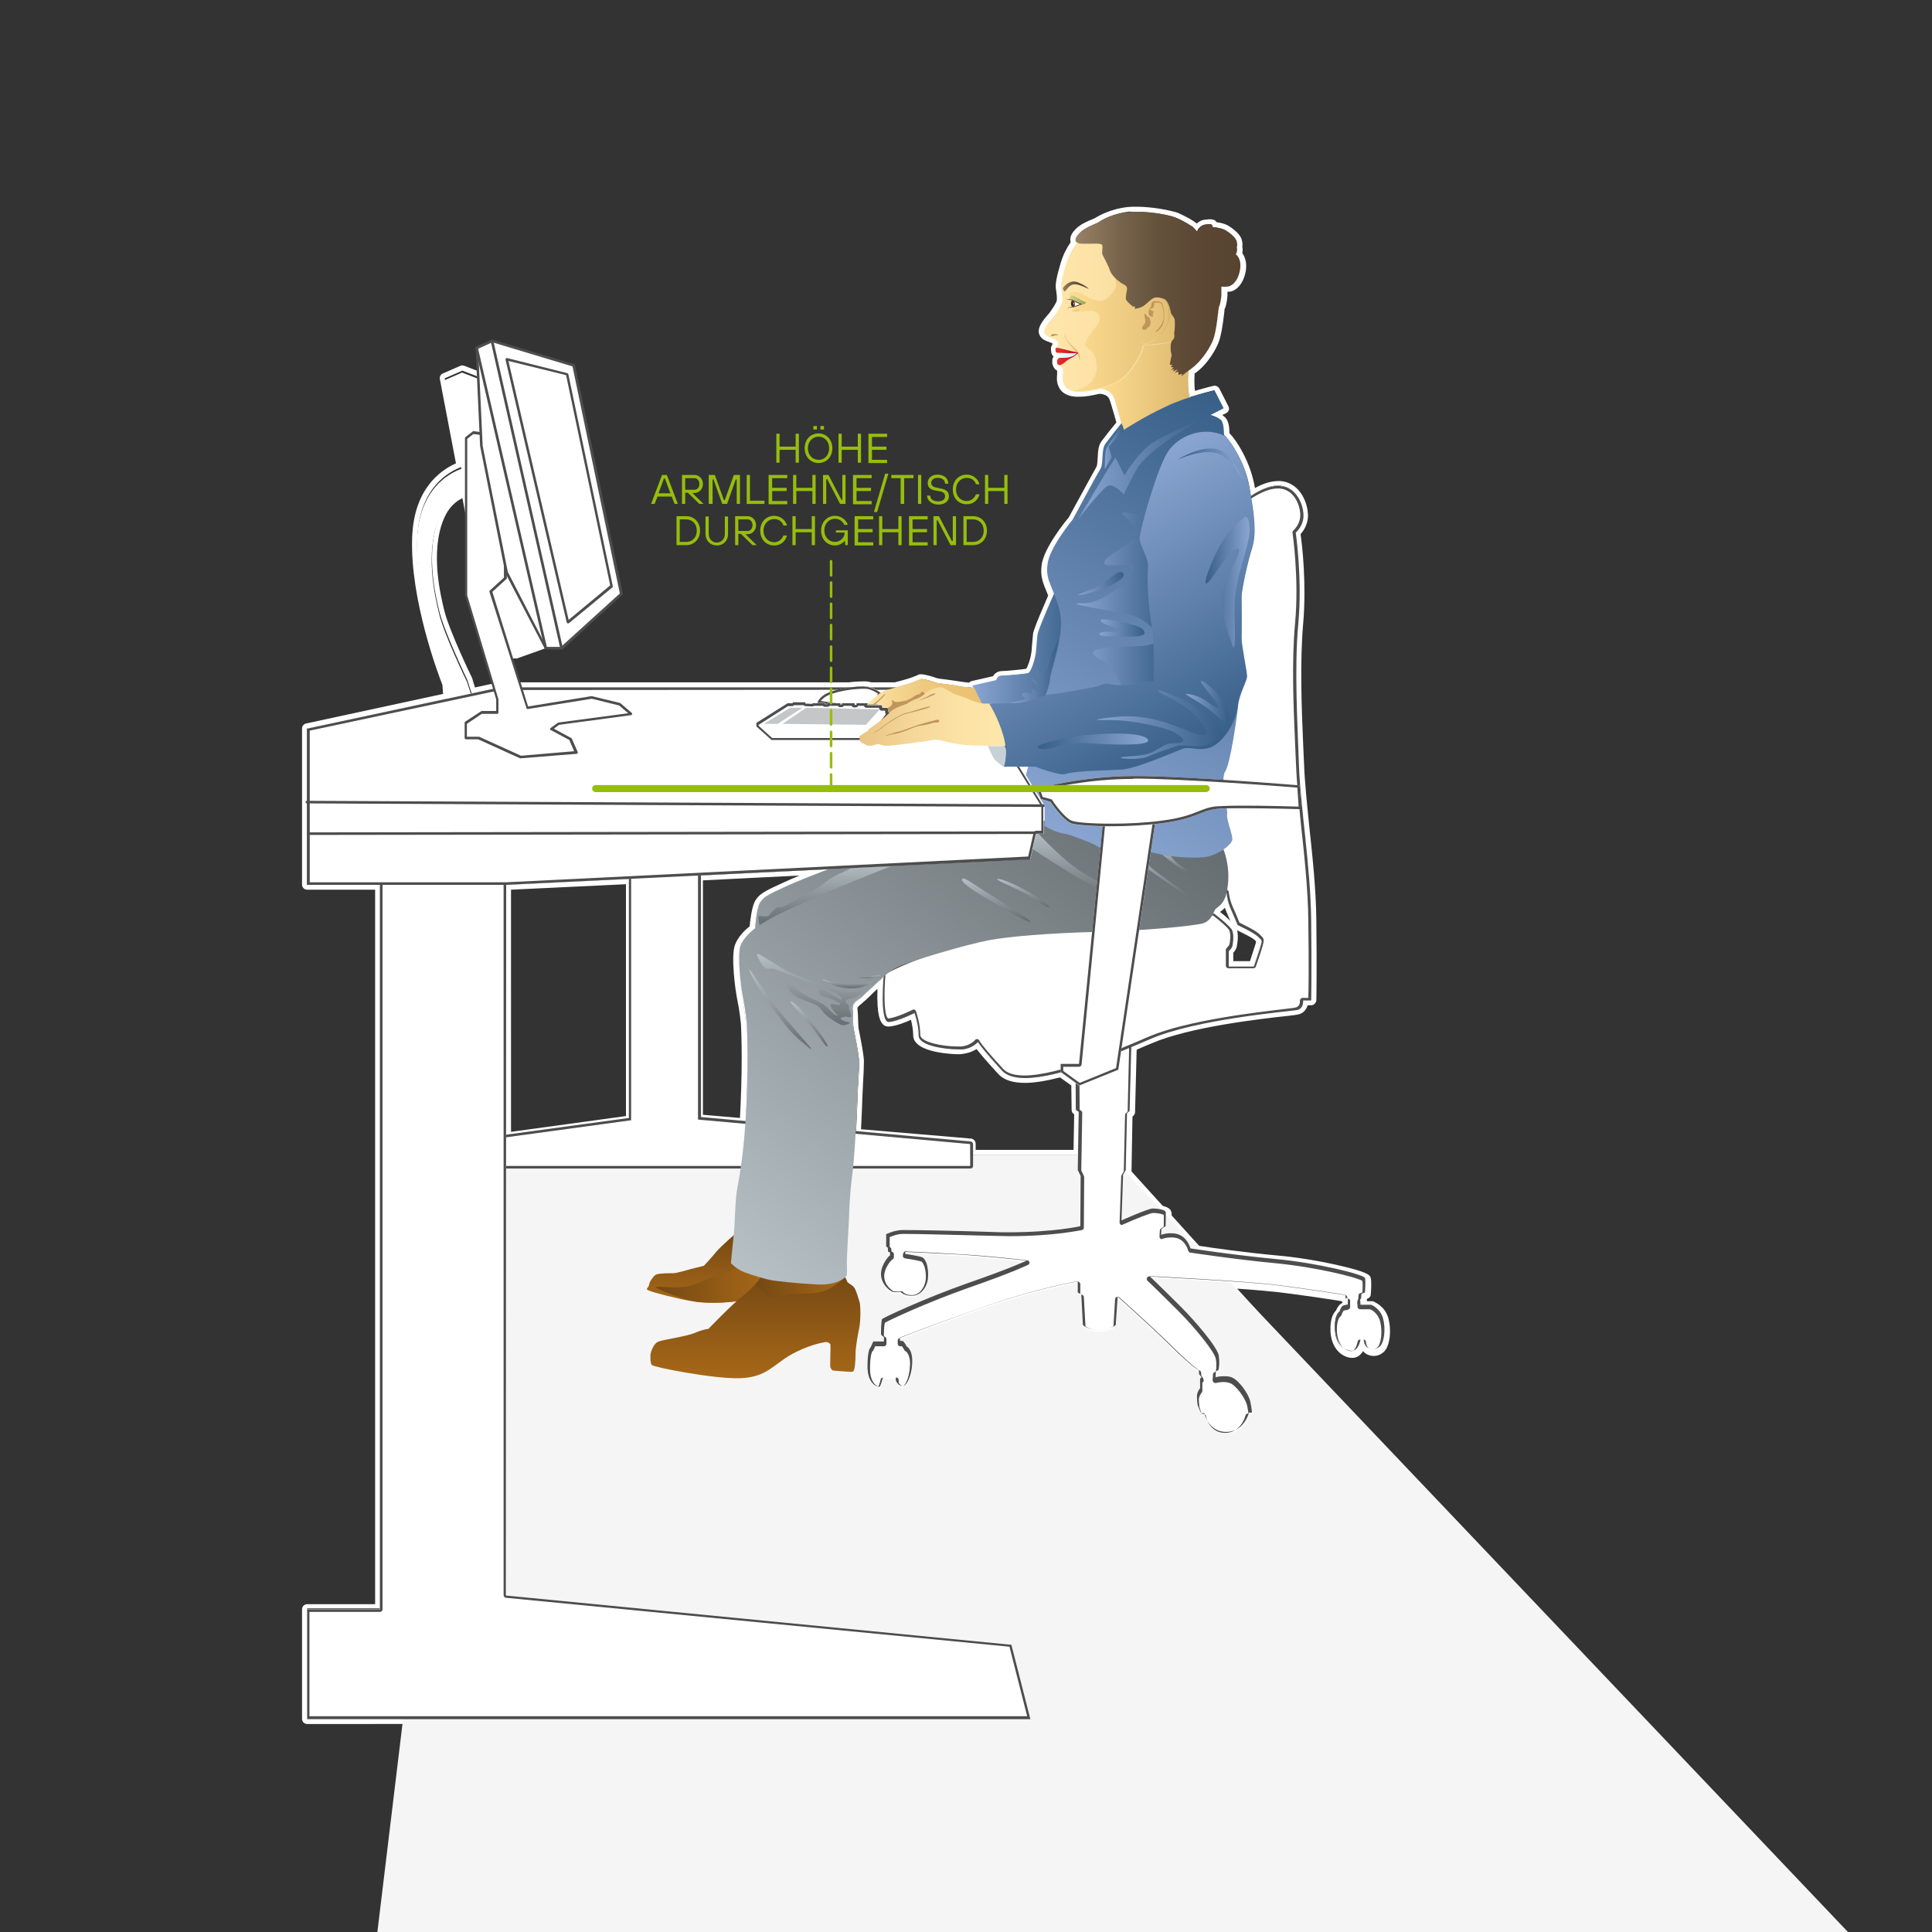 <?xml version="1.0" encoding="UTF-8"?> <svg xmlns="http://www.w3.org/2000/svg" xmlns:xlink="http://www.w3.org/1999/xlink" version="1.1" id="Ebene_1" x="0px" y="0px" viewBox="0 0 600 600" style="enable-background:new 0 0 600 600;" xml:space="preserve"><rect x="0" y="0" width="600" height="600" fill="#333333" stroke="none"/> <style type="text/css"> .st0{fill:#FFFFFF;} .st1{fill:url(#SVGID_1_);} .st2{fill:url(#SVGID_00000056417171367019371130000011754852769134578083_);} .st3{fill:url(#SVGID_00000055692484433532631460000001099844422341154699_);} .st4{fill:url(#SVGID_00000171702978828198283040000009751306829303459728_);} .st5{fill:url(#SVGID_00000098920320402844045600000010095605707520113822_);} .st6{fill:url(#SVGID_00000006692462448805514400000002556977798842417032_);} .st7{fill:none;} .st8{fill:#D40050;} .st9{fill:#087F2E;} .st10{fill:url(#SVGID_00000152242624160262447410000005338335739376412346_);} .st11{fill:url(#SVGID_00000130633269356635076650000004440105810275051444_);} .st12{fill:#C0955C;} .st13{fill:url(#SVGID_00000079488275795459789510000011900441401103434155_);} .st14{fill:url(#SVGID_00000050640408038011562530000010603964848282369409_);} .st15{opacity:0.5;fill:url(#SVGID_00000081638967481689735550000016197627102235064732_);enable-background:new ;} .st16{fill:url(#SVGID_00000104673523439295645420000013233075559173530248_);} .st17{fill:url(#SVGID_00000099638602854593273210000004959728184627432850_);} .st18{fill:url(#SVGID_00000164491412851578987790000006826167327884965250_);} .st19{fill:url(#SVGID_00000139999307504438008710000014239126985387447994_);} .st20{fill:#F5F5F6;} .st21{fill:url(#SVGID_00000137838624360290236350000011171190898541089970_);} .st22{fill:url(#SVGID_00000167374743494344138680000011632730808757549975_);} .st23{fill:#4D4D4D;} .st24{fill:url(#SVGID_00000043447899417144522030000008170829252486764160_);} .st25{fill:url(#SVGID_00000013915434989396299650000011659937380416896150_);} .st26{fill:url(#SVGID_00000142158894812320337990000011264301475915674524_);} .st27{fill:url(#SVGID_00000180360391127704248900000013629681524645073817_);} .st28{fill:url(#SVGID_00000121278432840944712680000000792616390871472001_);} .st29{fill:url(#SVGID_00000071517173705334742290000008346059323925754278_);} .st30{fill:url(#SVGID_00000094578053240005475910000011270527406482668182_);} .st31{fill:url(#SVGID_00000092416612482007701110000009270792564335342257_);} .st32{fill:url(#SVGID_00000067943370154428225120000009364392283189867439_);} .st33{fill:url(#SVGID_00000057852929498768897140000012163693780479358628_);} .st34{fill:url(#SVGID_00000157287758753422354070000009262203046510811567_);} .st35{fill:url(#SVGID_00000091720847003194508090000013412258351445810586_);} .st36{fill:url(#SVGID_00000090280559190148770050000003207671719966060695_);} .st37{fill:url(#SVGID_00000021828866913202804950000011109298015118853274_);} .st38{fill:url(#SVGID_00000048490481444837236450000013315144845871070637_);} .st39{fill:url(#SVGID_00000030458109657571246690000014114985403813437345_);} .st40{fill:none;stroke:#A97730;stroke-width:0.61;stroke-linecap:round;stroke-linejoin:round;stroke-miterlimit:10;} .st41{fill:url(#SVGID_00000026129619908604681060000010245787688321417875_);} .st42{fill:#C7D2D8;} .st43{fill:url(#SVGID_00000128446662109967318750000001113594036249086602_);} .st44{fill:url(#SVGID_00000111159519037351852640000015811121643108998540_);} .st45{fill:url(#SVGID_00000036223804658271621790000016557993609321933712_);} .st46{fill:url(#SVGID_00000094588263262601204150000000723450309207403147_);} .st47{fill:url(#SVGID_00000104698765288615024740000007071197073920078230_);} .st48{fill:url(#SVGID_00000120531342962167904010000004525962477566451090_);} .st49{fill:url(#SVGID_00000023973440365568505260000006571897501083288714_);} .st50{fill:url(#SVGID_00000138536399893179913290000003151573982155729038_);} .st51{fill:url(#SVGID_00000146492067307650154550000000060792613614619050_);} .st52{fill:url(#SVGID_00000027593047487697111330000003736342614154654121_);} .st53{fill:url(#SVGID_00000134247307400284924140000011610756201038130066_);} .st54{fill:url(#SVGID_00000178901383921442071070000016343633490062526909_);} .st55{fill:#C5C6C8;} .st56{fill:#96BD0D;} </style> <g id="Ebene_1_00000106826371758127764780000001514565035504666019_"> <g> <path class="st0" d="M503.7,534.2L380.5,398.3c6.6,0.4,13,0.9,16.7,1.4c10.2,1.3,20.8,3,20.8,3l0.1,0.9l0.7,0.2v1.9 c0,0-0.6,0.1-1.3,0.3c-0.8,0.1-1.3,1.9-1.3,1.9s-1.7,0.8-1.4,5.5c0.3,4.7,3,6.7,5.2,6.7s2.7-3.5,2.7-3.5h1c0,0,0.1,1.1,0.8,2.1 c0.7,1,2.9,1.4,4.2,0c1.3-1.4,1.8-5.5,0.9-8.7s-3.7-4.2-3.7-4.2h-3.3l-0.1-1.6l0.3-0.4l0.1-1.4l1.1-0.4c0,0,0.3-3.5,0-4.5 c-0.3-1.1-14.8-4.7-27.7-5.9c-10.2-1-20.8-2.5-24.8-3.1l-9.3-10.2c0-0.6,0-1.1-0.1-1.3c-0.1-0.4-0.9-0.7-1.9-0.9l-10.6-11.7 l0.2-0.3l0.4-17.7l0.8-0.7l0.5-20.5c2-0.8,3.9-1.6,5.6-2.4c14.2-6.2,43.2-8.6,45.5-9s2-3,2-3h2.5c0,0,0.2-8.3,0-24.9 c-0.2-16.7-3.4-35.6-3.8-48.1s-1.5-29.9-0.2-44s-0.8-28.3-0.8-28.3s2.2-1.8,2.4-4.8c0.2-3.1-1.7-9.1-7.1-9.6 c-3.3-0.3-6.8,1.6-9.1,3.2c-0.1-0.8-0.3-1.6-0.4-2.5c-1.5-9-7-15.9-7.8-16.3c-0.4-0.3,0-2.7-0.8-4.4c-0.5-1.1-3.6-2-3.6-2l4.1-2.1 l-2.8-5.5c0,0-3.4,0.7-7.5,2.1c-0.4-1.9-0.6-4.4-0.4-7.9c0-0.1,0-0.2,0-0.3c0.3-0.2,0.6-0.4,0.9-0.7c2.4-1.7,5-5.1,6.5-8.5 s1.7-10.4,2-10.7c0.3-0.4,0.7-2.9,0.7-3.5s0-2.7,0-2.7s0.8,0.1,2,0s3.2-1.6,3.8-5.2c0.6-3.6-1.3-4.8-1.3-4.8s0.4-0.7,0.4-1.4 c0-0.7-0.1-0.9-0.1-0.9s0.3-0.4,0-1.6c-0.3-1.3-2.4-3-3.7-3.7c-1.3-0.7-3.8-0.9-3.8-0.9s-0.1-0.7-0.4-0.8c-0.4-0.1-0.9-0.1-1.5,0 c-0.7,0.1-1,0-1.9,0.8c-1,0.8-0.9,1.5-0.9,1.5s-0.8-0.9-1.4-1.5s-2.9-1.9-5.3-2.9s-9.8-2.2-14.7-1.7c-4.9,0.6-8.6,2.6-9.3,3.1 c-0.7,0.6-4.1,1.5-5.8,3.2c-1.7,1.7-1.6,2.6-0.9,3.1c-1.4,2-2.7,4.1-3.5,6.9c-0.9,3-1.6,5.8-1.4,7.3c0.2,1.4,0.4,2.9,0.3,4.1 c-0.2,1.2-2.2,4.3-3.3,5.5c-1,1.1-2.5,3-2.3,4c0.2,1.1,1.2,1.4,2.4,1.8c1.1,0.4,2.1,1.1,2,1.5c-0.1,0.8-0.4,1.1-0.6,1.6l0,0l0,0 c0,0.1,0,0.2-0.1,0.3c0,0.6,0,1.1,0.3,1.2c0.1,0,0.3,0.1,0.6,0.1c0,0.2,0.1,0.3,0.1,0.4c0.1,0.2,0.2,0.4,0.2,0.4s-0.1,0.2,0,0.5 c0,0.1,0,0.1,0.1,0.2c-0.2,0-0.3,0.1-0.4,0.2c-0.1,0-0.1,0.1-0.2,0.2v0.1c0,0.1-0.1,0.1-0.1,0.2v0.1c0,0.1,0,0.1,0,0.2v0.1 c0,0.1,0,0.1,0,0.2v0.1c0,0.1,0,0.1,0,0.2v0.1c0,0.1,0,0.1,0,0.2v0.1c0,0.1,0.1,0.1,0.1,0.2c0,0,0,0.1,0.1,0.1c0,0,0,0,0,0.1l0,0 l0.1,0.1c0.5,0.4,0.9,0.7,1,1.6c0.1,0.8-0.4,2.6,0.3,4.2c0.5,1.2,1.5,2,3.3,2.3l0,0l0,0c0.1,0,0.3,0,0.4,0.1l0,0 c0.1,0,0.2,0,0.3,0h0.1l0,0h0.1c0.1,0,0.2,0,0.4,0c0.2,0,0.3,0,0.5,0c1.4,0,3.5-0.3,5.8-0.9l0,0c1.4,0,3.8,0.5,4.7,2.5 c0.7,1.5,1.5,5.2,2.4,8.3l0,0c0,0-3.7,4.5-5,6.4c-1.3,1.8-0.5,6.2-1.6,7.9s-8.6,15.7-8.6,15.7s-7.5,8.9-8.2,14 c-0.5,3.7,0.8,5.7,2.2,9.4c-2.1,4.7-4.7,10.9-4.9,12.3c-0.3,2.3-0.3,4.5-0.6,6.2c-0.3,1.7-1.4,5.4-2.3,5.7s-6.8,0.8-8.2,0.8 c-1.4,0-1.7,1.4-1.7,1.4l-7.4,1.7c0,0,0.1,0.2,0.2,0.6c-0.1,0-0.4,0-0.7,0l0,0h-0.2c-1,0-2.7-0.2-4-0.5c-2.2-0.5-6.6-0.8-7.2-1.1 s-3.9-1.2-4.4-1s-2.4,1-4.3,1.6c-1,0.3-2.3,0.7-3.5,1h-7.8c-0.6-0.2-1.2-0.3-1.8-0.3c-1.2,0-3,0.1-4.9,0.3H155.2l-8.8,1.9 l-1.4-4.3c0,0-7.1-14.6-8.6-21c-1.6-6.4-4.3-19.4-0.1-29.4c2.3-5.4,6.3-7.4,8.4-8.1l9.7,50.4h5.9l14.3-5.1l-14.3-76.3l-16.8-6.5 l-5.5,2.4l5.3,27.5c-3.7,1.3-13.2,6.2-13.8,22.2c-0.7,19.8,9.3,45.3,9.3,45.3l0.4,4.4l-43.9,9.4v48.5H118v225.1H95.4v34h32.7v0.4 h375.6V534.2z M301.3,358.7v-3.4l-35.6-3.2c0.3-4.7,0.4-9,0.5-10.9c0.1-3.8,0.6-9.1,0.5-11.7s-1.6-9.4-1.7-10.2 c-0.1-0.8-0.1-4.1-0.3-5.7c-0.2-1.6,0.8-2.3,2.3-3.5c1-0.8,4.1-4,7.2-6.6c-0.3,3.7-0.8,14.1,1.7,13.8c3.1-0.3,7.9-2.8,7.9-2.8 s1.3,3.4,1.3,7s10.4,4.6,13.6,4.3c3.2-0.3,4.8-2.3,4.8-2.3s1.1,1.9,7.5,8.9c3,3.3,10.2,2.7,18.4,0.5l4.7,3.4l0.1,8.4l0.9,0.6 l-0.2,13.4L301.3,358.7L301.3,358.7z M216.8,271.9l40.8-2c-4,1.5-9.7,3.7-13.4,5.4c-6.2,2.8-7.4,3.5-8.5,5.3s-1.5,7.9-1.5,7.9 s-3.6,2.5-4.6,5.6c-1,3,0.1,12.7,0.9,16.2c0.8,3.5,1.1,7.6,1.1,7.6s0.6,9.3-0.1,25.4c-0.1,2-0.2,3.9-0.3,5.7l-14.5-1.3v-75.8 H216.8z M391.5,293.4c-0.4,1.5-2.2,6.7-2.2,6.7h-7.8v-4.8c0,0,0.9-0.8,1.1-1.5c0.2-0.6,0.6-3.4,0-4.9s-5.7-5.3-5.7-5.3 c0.2-0.4,0.3-0.8,0.5-1.1c0.5-1,2.5-1.2,3.6-5.2l0,0c0,0,0.1,2.3,1.3,5c1.2,2.7,2.1,4.9,2.1,4.9s4.8,2.2,6.2,3.5 C391.9,292,391.9,291.9,391.5,293.4z M349,133.6L349,133.6L349,133.6C349,133.5,349,133.6,349,133.6z M196,272.9v75l-38.9,5.3 v-78.4L196,272.9z"></path> <path class="st0" d="M353.1,65.8c4.6,0,10,1,12,1.8c2.4,1,4.6,2.4,5.3,2.9c0.6,0.6,1.4,1.5,1.4,1.5s-0.1-0.7,0.9-1.5 s1.3-0.7,1.9-0.8c0.4,0,0.7-0.1,1-0.1c0.2,0,0.4,0,0.5,0.1c0.4,0.1,0.4,0.8,0.4,0.8s2.4,0.2,3.8,0.9c1.3,0.7,3.5,2.4,3.7,3.7 c0.3,1.3,0,1.6,0,1.6s0.1,0.3,0.1,0.9c0,0.7-0.4,1.4-0.4,1.4s1.9,1.2,1.3,4.8c-0.6,3.6-2.6,5.1-3.8,5.2c-0.4,0-0.7,0-1,0 c-0.6,0-0.9,0-0.9,0s0,2.2,0,2.7c0,0.6-0.4,3.1-0.7,3.5c-0.3,0.4-0.6,7.4-2,10.7c-1.4,3.3-4.1,6.7-6.5,8.5 c-0.3,0.2-0.6,0.5-0.9,0.7c0,0.1,0,0.2,0,0.3c-0.2,3.5,0,6,0.4,7.9c4.1-1.3,7.5-2.1,7.5-2.1l2.8,5.5l-4.1,2.1c0,0,3,0.9,3.6,2 c0.8,1.7,0.4,4,0.8,4.4c0.8,0.4,6.3,7.3,7.8,16.3c0.1,0.9,0.3,1.7,0.4,2.5c2.1-1.4,5.3-3.2,8.4-3.2c0.2,0,0.5,0,0.7,0 c5.4,0.5,7.3,6.5,7.1,9.6c-0.2,3.1-2.4,4.8-2.4,4.8s2.1,14.2,0.8,28.3c-1.3,14.1-0.2,31.5,0.2,44c0.4,12.5,3.6,31.4,3.8,48.1 c0.2,16.7,0,24.9,0,24.9h-2.5c0,0,0.3,2.5-2,3c-2.3,0.4-31.3,2.9-45.5,9c-1.7,0.7-3.6,1.6-5.6,2.4l-0.5,20.5l-0.8,0.7l-0.4,17.7 l-0.2,0.3l10.6,11.7c1,0.2,1.9,0.5,1.9,0.9c0,0.2,0.1,0.7,0.1,1.3l9.3,10.2c4,0.6,14.6,2.1,24.8,3.1c12.9,1.2,27.4,4.8,27.7,5.9 c0.3,1.1,0,4.5,0,4.5l-1.1,0.4l-0.1,1.4l-0.3,0.4l0.1,1.6h3.3c0,0,2.8,1.1,3.7,4.2c0.8,3.2,0.4,7.3-0.9,8.7 c-0.6,0.6-1.4,0.9-2.2,0.9c-0.9,0-1.7-0.4-2.1-0.9c-0.7-1-0.8-2.1-0.8-2.1h-1c0,0-0.5,3.5-2.7,3.5s-5-2-5.2-6.7 c-0.3-4.7,1.4-5.5,1.4-5.5s0.6-1.8,1.3-1.9c0.8-0.1,1.3-0.3,1.3-0.3v-1.9l-0.7-0.2l-0.1-0.9c0,0-10.6-1.7-20.8-3 c-3.7-0.5-10.1-1-16.7-1.4l123.3,135.9H128v-0.4H95.4v-34H118V274.8H95.4v-48.5l43.9-9.4l-0.4-4.4c0,0-10.1-25.5-9.3-45.3 c0.6-16,10.1-20.9,13.8-22.2l-5.3-27.5l5.5-2.4l16.8,6.5l14.3,76.3l-14.3,5.1h-5.9l-9.7-50.4c-2.1,0.7-6.2,2.6-8.4,8.1 c-4.2,10.1-1.5,23.1,0.1,29.4c1.6,6.4,8.6,21,8.6,21l1.4,4.3l8.8-1.9h108.5c1.7-0.2,3.3-0.3,4.6-0.3c0.1,0,0.2,0,0.3,0 c0.6,0,1.2,0.1,1.8,0.3h7.8c1.2-0.3,2.5-0.7,3.5-1c1.9-0.5,3.7-1.4,4.3-1.6c0,0,0.1,0,0.2,0c0.9,0,3.6,0.8,4.2,1.1s5,0.6,7.2,1.1 c1.4,0.3,3,0.4,4,0.5h0.2l0,0c0.3,0,0.5,0,0.7,0c-0.1-0.4-0.2-0.6-0.2-0.6l7.4-1.7c0,0,0.3-1.4,1.7-1.4c1.4,0,7.4-0.6,8.2-0.8 c0.8-0.3,2-4,2.3-5.7s0.3-4,0.6-6.2c0.2-1.4,2.8-7.6,4.9-12.3c-1.4-3.6-2.7-5.7-2.2-9.4c0.7-5.1,8.2-14,8.2-14s7.5-14,8.6-15.7 s0.2-6,1.6-7.9c1.3-1.8,5-6.3,5-6.4l0,0l0,0l0,0c-0.9-3.1-1.8-6.8-2.4-8.3c-0.9-1.9-3.3-2.5-4.7-2.5c0,0,0,0-0.1,0l0,0 c-2.3,0.6-4.4,0.9-5.8,0.9c-0.1,0-0.2,0-0.3,0c-0.1,0-0.1,0-0.2,0s-0.3,0-0.4,0h-0.1l0,0h-0.1c-0.1,0-0.2,0-0.3,0l0,0 c-0.1,0-0.3,0-0.4-0.1l0,0l0,0c-1.9-0.3-2.8-1.1-3.3-2.3c-0.6-1.5-0.1-3.3-0.3-4.2c-0.1-0.8-0.5-1.2-1-1.6l-0.1-0.1l0,0l0,0l0,0 c0,0,0,0,0-0.1c0,0,0-0.1-0.1-0.1c0,0-0.1-0.1-0.1-0.2v-0.1c0-0.1,0-0.1,0-0.2v-0.1c0-0.1,0-0.1,0-0.2v-0.1c0-0.1,0-0.1,0-0.2 v-0.1c0-0.1,0-0.1,0-0.2v-0.1c0-0.1,0.1-0.1,0.1-0.2v-0.1c0.1-0.1,0.1-0.1,0.2-0.2s0.3-0.1,0.4-0.2c0-0.1,0-0.1-0.1-0.2 c-0.1-0.3,0-0.5,0-0.5s-0.1-0.2-0.2-0.4c0-0.1-0.1-0.3-0.1-0.4c-0.3,0-0.5,0-0.6-0.1c-0.3-0.1-0.3-0.5-0.3-1.2 c0-0.1,0-0.2,0.1-0.3l0,0l0,0c0.1-0.5,0.5-0.8,0.6-1.6c0-0.5-0.9-1.1-2-1.5s-2.1-0.7-2.4-1.8c-0.2-1.1,1.3-2.9,2.3-4 s3.1-4.2,3.3-5.5c0.2-1.2,0-2.7-0.3-4.1c-0.2-1.4,0.5-4.3,1.4-7.3c0.9-2.8,2.1-5,3.5-6.9c-0.7-0.5-0.8-1.4,0.9-3.1 c1.6-1.6,5-2.6,5.8-3.2c0.7-0.6,4.4-2.6,9.3-3.1C351.3,65.8,352.2,65.8,353.1,65.8 M349,133.5L349,133.5L349,133.5 C349,133.6,349,133.6,349,133.5L349,133.5L349,133.5 M231.3,349c0.1-1.8,0.2-3.7,0.3-5.7c0.7-16.1,0.1-25.4,0.1-25.4 s-0.4-4.1-1.1-7.6c-0.8-3.5-1.8-13.2-0.9-16.2c1-3,4.6-5.6,4.6-5.6s0.4-6.2,1.5-7.9c1.1-1.8,2.3-2.5,8.5-5.3 c3.7-1.7,9.4-3.9,13.4-5.4l-40.8,2v75.8L231.3,349 M157.2,353.2l38.9-5.3v-75l-38.9,1.9L157.2,353.2 M381.5,300.1h7.8 c0,0,1.8-5.2,2.2-6.7c0.4-1.5,0.4-1.4-1-2.7c-1.4-1.3-6.2-3.5-6.2-3.5s-0.9-2.3-2.1-4.9c-1.2-2.7-1.3-5-1.3-5l0,0 c-1,4-3.1,4.2-3.6,5.2c-0.1,0.3-0.3,0.7-0.5,1.1c0,0,5,3.8,5.7,5.3c0.6,1.5,0.2,4.2,0,4.9c-0.2,0.6-1.1,1.5-1.1,1.5v4.8 M274.3,303.5c-3.1,2.6-6.2,5.8-7.2,6.6c-1.5,1.1-2.5,1.8-2.3,3.5c0.2,1.6,0.1,5,0.3,5.7c0.1,0.8,1.6,7.6,1.7,10.2 c0.1,2.5-0.4,7.9-0.5,11.7c-0.1,1.9-0.2,6.3-0.5,10.9l35.6,3.2v3.4h33.5l0.2-13.4l-0.9-0.6l-0.1-8.4l-4.7-3.4 c-4.1,1.1-8,1.8-11.2,1.8s-5.7-0.7-7.2-2.3c-6.5-7-7.5-8.9-7.5-8.9s-1.6,2-4.8,2.3c-0.3,0-0.8,0-1.2,0c-4,0-12.4-1.1-12.4-4.3 c0-3.6-1.3-7-1.3-7s-4.8,2.4-7.9,2.8h-0.1C273.4,317.3,274,307.1,274.3,303.5 M353.1,64.2c-1,0-2,0-2.9,0.1 c-5.5,0.6-9.3,2.9-10.1,3.4c-0.1,0.1-0.7,0.3-1.1,0.5c-1.5,0.6-3.5,1.5-4.8,2.8c-1.4,1.4-1.9,2.5-1.8,3.6c0,0.2,0.1,0.4,0.1,0.6 c-1.4,2.1-2.4,4.1-3.1,6.5c-1.2,4-1.7,6.4-1.5,7.9c0.2,1.2,0.4,2.7,0.3,3.7c-0.1,0.7-1.8,3.4-2.9,4.6c-2.7,3-2.8,4.5-2.7,5.4 c0.4,1.9,2,2.5,3.2,2.9l0.2,0.1c0.4,0.1,0.7,0.3,0.9,0.4c0,0,0,0,0,0.1c-0.1,0.2-0.2,0.4-0.3,0.6c0,0.1,0,0.1-0.1,0.2 c-0.1,0.2-0.1,0.4-0.1,0.6c0,0.5-0.1,1.8,0.8,2.5l0,0c-0.1,0.1-0.1,0.2-0.2,0.4c0,0.1,0,0.1-0.1,0.2c0,0.1-0.1,0.2-0.1,0.4 c0,0.1,0,0.2,0,0.3c0,0.1,0,0.2,0,0.3c0,0.1,0,0.1,0,0.2c0,0.2,0,0.3,0,0.4s0,0.2,0.1,0.3c0,0.1,0.1,0.2,0.1,0.3 c0,0.1,0.1,0.2,0.1,0.3c0,0.1,0.1,0.2,0.2,0.3c0,0.1,0.1,0.1,0.1,0.2s0.1,0.1,0.1,0.2c0.1,0.1,0.1,0.1,0.2,0.2s0.1,0.1,0.2,0.1 c0.4,0.3,0.4,0.3,0.4,0.6c0,0.1,0,0.5,0,0.8c-0.1,1-0.2,2.4,0.4,3.7c0.7,1.8,2.2,2.8,4.4,3.2c0.1,0,0.1,0,0.2,0 c0.2,0,0.3,0,0.5,0.1l0,0c0.1,0,0.2,0,0.3,0h0.1h0.1h0.1c0.2,0,0.3,0,0.5,0h0.2c0.1,0,0.2,0,0.4,0c1.6,0,3.8-0.4,5.9-0.9 c1,0,2.6,0.4,3.1,1.6c0.4,0.9,0.9,2.9,1.5,4.8c0.2,0.8,0.5,1.7,0.7,2.5c-1.1,1.3-3.5,4.3-4.6,5.8c-1,1.3-1.1,3.2-1.2,5.1 c-0.1,1.1-0.1,2.4-0.4,2.9c-1,1.7-7.7,14.1-8.6,15.7c-1.2,1.4-7.7,9.5-8.4,14.7c-0.5,3.5,0.4,5.7,1.6,8.5c0.1,0.3,0.3,0.7,0.4,1.1 c-4.5,10.3-4.7,11.6-4.7,12.1c-0.1,1.1-0.2,2.2-0.3,3.2c-0.1,1.1-0.1,2.1-0.3,2.9c-0.2,1.5-1,3.8-1.5,4.5 c-1.3,0.2-6.2,0.7-7.5,0.7s-2.3,0.7-2.8,1.6l-6.6,1.5c-0.3,0.1-0.6,0.2-0.8,0.5c-0.9-0.1-2.1-0.2-3.2-0.4s-2.8-0.4-4.2-0.6 c-1-0.1-2.4-0.3-2.7-0.4c-0.7-0.3-3.6-1.2-4.8-1.2c-0.3,0-0.6,0-0.8,0.1c-0.1,0-0.2,0.1-0.4,0.2c-0.7,0.3-2.2,0.9-3.7,1.3 c-0.9,0.3-2.1,0.6-3.3,0.9h-7.3c-0.7-0.2-1.4-0.3-2-0.3h-0.3c-1.4,0-3.1,0.1-4.7,0.3H155.2c-0.1,0-0.2,0-0.3,0l-7.4,1.6l-0.9-3 c0-0.1-0.1-0.1-0.1-0.2c-0.1-0.1-7-14.5-8.5-20.6c-1.1-4.5-4.5-18.2-0.2-28.5c1.5-3.7,3.9-5.6,5.8-6.5l9.3,48.5 c0.1,0.7,0.8,1.3,1.5,1.3h5.9c0.2,0,0.4,0,0.5-0.1l14.3-5.1c0.7-0.3,1.1-1,1-1.8L162,121.3c-0.1-0.5-0.5-1-1-1.2l-16.8-6.5 c-0.2-0.1-0.4-0.1-0.6-0.1c-0.2,0-0.4,0-0.6,0.1l-5.5,2.4c-0.7,0.3-1,1-0.9,1.7l5,26.2c-4.7,2.1-13.1,7.8-13.6,23.1 c-0.7,19.2,8.3,43,9.4,45.7l0.2,2.8L95,224.7c-0.7,0.2-1.2,0.8-1.2,1.5v48.5c0,0.9,0.7,1.6,1.6,1.6h21.1v221.9H95.4 c-0.9,0-1.6,0.7-1.6,1.6v34c0,0.9,0.7,1.6,1.6,1.6H127c0.3,0.3,0.7,0.4,1.1,0.4h375.7c0.6,0,1.2-0.4,1.4-0.9 c0.2-0.6,0.1-1.2-0.3-1.7l-120.7-133c5.8,0.4,10.1,0.8,12.8,1.1c8.2,1,16.7,2.3,19.7,2.8c0.1,0.2,0.1,0.4,0.3,0.5 c-1.1,0.4-1.7,1.5-2.1,2.4c-0.8,0.8-1.9,2.5-1.7,6.6c0.3,5.3,3.7,8.1,6.8,8.1c1.5,0,2.6-0.9,3.3-2.1c0.7,0.9,2,1.5,3.3,1.5 s2.4-0.5,3.3-1.4c1.9-2,2.2-6.9,1.3-10.2c-1-3.9-4.5-5.2-4.6-5.3c-0.2-0.1-0.4-0.1-0.5-0.1h-1.6c0-0.1,0-0.2,0-0.3v-0.4l0.2-0.1 c0.6-0.2,1-0.7,1-1.3c0.1-0.9,0.3-3.8,0-5.1c-0.2-0.8-0.5-1.8-10.3-4c-6.1-1.4-13-2.5-18.8-3c-9.8-0.9-19.8-2.3-24.2-3l-8.5-9.4 c0-0.6-0.1-0.9-0.1-1c-0.2-1.2-1.5-1.7-2.7-2l-9.7-10.7l0.3-17l0.3-0.3c0.3-0.3,0.5-0.7,0.5-1.1L353,326c1.6-0.7,3.2-1.4,4.7-2 c11.8-5.1,33.9-7.6,42.2-8.5c1.8-0.2,2.6-0.3,3-0.4c1.9-0.3,2.8-1.6,3.2-2.9h1.1c0.8,0,1.5-0.7,1.6-1.5c0-0.1,0.2-8.5,0-25 c-0.1-9.5-1.2-19.9-2.2-29.1c-0.7-7-1.4-13.7-1.6-19c-0.1-2.1-0.2-4.4-0.3-6.7c-0.5-11.4-1-25.5,0-37.1 c1.1-12.4-0.3-24.7-0.8-27.9c0.8-0.9,2.1-2.7,2.3-5.3c0.2-3.6-2-10.6-8.5-11.2c-0.3,0-0.6,0-0.8,0c-2.5,0-5.1,1-7.2,2.2 c0-0.1,0-0.2,0-0.2c-1.3-8-5.8-14.8-7.9-16.9c0-0.1,0-0.3,0-0.4c0-1-0.1-2.5-0.8-3.8c-0.3-0.5-0.8-1-1.4-1.4l1.2-0.6 c0.8-0.4,1.1-1.3,0.7-2.1l-2.8-5.5c-0.3-0.5-0.8-0.9-1.4-0.9c-0.1,0-0.2,0-0.3,0c-0.1,0-2.6,0.6-5.9,1.6c-0.2-1.6-0.2-3.4-0.1-5.4 c0.1-0.1,0.2-0.1,0.3-0.2c2.7-1.9,5.5-5.6,7-9.1c1-2.4,1.5-6.3,1.8-8.8c0.1-0.7,0.2-1.6,0.2-1.9c0.7-1.3,0.9-4.1,0.9-4.2 c0-0.2,0-0.7,0-1.2c0.2,0,0.3,0,0.5,0c2.1-0.1,4.5-2.4,5.2-6.5c0.4-2.6-0.3-4.4-1.1-5.5c0.1-0.3,0.1-0.6,0.1-1s0-0.7-0.1-0.9 c0.1-0.5,0.1-1.2-0.1-2c-0.4-2.1-3.3-4.1-4.6-4.8c-1-0.5-2.4-0.8-3.3-0.9c-0.2-0.4-0.6-0.7-1.1-0.8c-0.3-0.1-0.6-0.1-1-0.1 c-0.3,0-0.6,0-1,0.1h-0.1h-0.2c-0.8,0.1-1.5,0.2-2.6,1.1c-0.1,0-0.1,0.1-0.2,0.1c0,0,0,0-0.1-0.1c-0.9-0.8-3.4-2.2-5.7-3.2 C363.5,65.3,357.7,64.2,353.1,64.2L353.1,64.2z M218.4,273.4l29.9-1.5c-1.7,0.7-3.3,1.4-4.6,2c-6.4,2.9-7.9,3.7-9.2,5.9 c-1,1.7-1.5,6-1.7,7.9c-1.2,0.9-3.7,3.2-4.6,5.9c-1.2,3.6,0.1,13.7,0.8,17s1.1,7.3,1.1,7.4s0.6,9.4-0.1,25.1 c-0.1,1.4-0.1,2.7-0.2,4.1l-11.5-1v-72.8H218.4z M158.7,276.3l35.7-1.7v72l-35.7,4.9V276.3L158.7,276.3z M378.9,283.2 c0.1-0.1,0.2-0.2,0.3-0.2c0.3-0.3,0.8-0.6,1.2-1.1c0.1,0.4,0.3,0.7,0.4,1.1c0.5,1.1,0.9,2.2,1.3,3 C381,284.9,379.8,283.9,378.9,283.2L378.9,283.2z M383,295.9c0.4-0.4,0.8-1,1-1.6c0.2-0.7,0.7-3.4,0.2-5.4 c1.8,0.9,4.5,2.2,5.3,2.9l0.2,0.2c0.2,0.1,0.3,0.3,0.4,0.4c0,0.1-0.1,0.3-0.1,0.4v0.1c-0.3,1-1.3,4-1.8,5.6H383V295.9L383,295.9z M267.4,350.7c0.2-4.4,0.4-8.3,0.4-9.5c0.1-1.3,0.1-2.9,0.2-4.4c0.2-2.9,0.3-5.7,0.3-7.4c-0.1-2-0.9-6.2-1.6-9.7 c-0.1-0.3-0.1-0.6-0.1-0.7c0-0.3-0.1-1.3-0.1-2c0-1.2-0.1-2.7-0.2-3.6c-0.1-0.5,0-0.7,1.5-1.9l0.2-0.2c0.5-0.4,1.3-1.1,2.4-2.2 c0.6-0.6,1.3-1.3,2.1-2c-0.3,8.8,1.1,10.3,1.6,10.9c0.6,0.7,1.3,0.8,1.8,0.8c0.1,0,0.2,0,0.3,0c2.2-0.2,5-1.3,6.7-2.1 c0.3,1.2,0.7,3,0.7,4.8c0,5.8,13.8,5.9,13.9,5.9c0.5,0,1,0,1.4-0.1c1.9-0.2,3.4-0.9,4.4-1.5c1,1.3,3,3.7,6.7,7.7 c1.7,1.9,4.5,2.8,8.3,2.8c2.9,0,6.6-0.6,10.9-1.7l3.5,2.5l0.1,7.6c0,0.5,0.2,0.9,0.6,1.2l0.2,0.2l-0.2,11H303v-1.9 c0-0.8-0.6-1.5-1.4-1.6L267.4,350.7L267.4,350.7z"></path> </g> <g> <linearGradient id="SVGID_1_" gradientUnits="userSpaceOnUse" x1="-1533.437" y1="478" x2="-1499.967" y2="478" gradientTransform="matrix(1 0 0 -1 1874.537 600)"> <stop offset="0" style="stop-color:#FDDC91"></stop> <stop offset="1" style="stop-color:#D6B269"></stop> </linearGradient> <path class="st1" d="M341.1,120.7c1.4,0,3.8,0.5,4.7,2.5c0.9,2,2.1,7.7,3.3,11c1.2,3.3,1,6.9,1,6.9l24.4-6c0,0-2.2-4.1-3.4-6.7 c-1.1-2.7-2.5-5.4-2-12.9c0.4-7.5,1.3-12.6,1.3-12.6h-6.1l-15.9,6.4L341.1,120.7z"></path> <g> <linearGradient id="SVGID_00000079480871055652287710000016325112555607136953_" gradientUnits="userSpaceOnUse" x1="-1542.506" y1="502.654" x2="-1497.039" y2="502.654" gradientTransform="matrix(1 0 0 -1 1874.537 600)"> <stop offset="0" style="stop-color:#FFE6AA"></stop> <stop offset="0.32" style="stop-color:#FCE2A5"></stop> <stop offset="0.671" style="stop-color:#F4D698"></stop> <stop offset="1" style="stop-color:#E9C485"></stop> </linearGradient> <path style="fill:url(#SVGID_00000079480871055652287710000016325112555607136953_);" d="M335.3,121.6c3.1-0.1,10.3-1.5,13.5-4.3 c3.3-2.8,5.6-7.8,5.8-8.6c0.2-0.7,0.4-1.5,0.4-1.5s10.5-0.3,15.2-3.2c3.7-2.2,7.6-9.7,7.1-15.9c-0.2-2.5-1.1-6.3-3-9.9 c-4.1-1.3-10-3.1-16.2-4.5c-11.6-2.5-14.6,3.3-14.2,6.6c0.1,0.9,2.7,6,2.5,8.3c-0.1,2.3-3.5,5-4.5,5s-3.5-0.5-4.9-1.6 c-1.3-1.1-4.1-1.4-4.7-1.2c-0.6,0.2-0.5,2-0.5,2l3.1,1.5l-1.9,1.2c0,0-0.2,0.4,0.3,1.2c0.5,0.8,4.9-0.5,6.3,0s2.7,2.3,0.6,4.8 c-2,2.5-4.1,5.4-3.2,6.2c0.9,0.8,2.2,1.6,2.8,3c0.6,1.5,1.4,5.4-1.2,8.1c-1.3,1.4-3.4,2.2-5.4,2.7 C334,121.5,334.6,121.6,335.3,121.6z"></path> <linearGradient id="SVGID_00000028304527393730828560000002464936273767335573_" gradientUnits="userSpaceOnUse" x1="-1550.37" y1="505.106" x2="-1497.009" y2="505.106" gradientTransform="matrix(1 0 0 -1 1874.537 600)"> <stop offset="0" style="stop-color:#FFE6AA"></stop> <stop offset="0.32" style="stop-color:#FCE2A5"></stop> <stop offset="0.671" style="stop-color:#F4D698"></stop> <stop offset="1" style="stop-color:#E9C485"></stop> </linearGradient> <path style="fill:url(#SVGID_00000028304527393730828560000002464936273767335573_);" d="M334.7,75.1c-1.5,2-2.8,4.2-3.7,7.2 c-0.9,3-1.6,5.8-1.4,7.3c0.2,1.4,0.4,2.9,0.3,4.1c-0.2,1.2-2.2,4.3-3.3,5.5c-1,1.1-2.5,3-2.3,4c0.2,1.1,1.2,1.4,2.4,1.8 c1.1,0.4,2.1,1.1,2,1.5c-0.1,1-0.6,1.2-0.6,1.9c0,0.6,0,1.1,0.3,1.2s2.4,0.1,3.9,0.2c1.5,0,2.4,0,2.4,0s-0.8,1-2.6,1.3 c-1.7,0.3-2.5-0.1-3.1,0.3s-0.6,1.7,0.1,2.1c0.5,0.4,0.9,0.7,1,1.6c0.1,0.8-0.4,2.6,0.3,4.2c0.6,1.5,2.1,2.5,5.2,2.4 s10.3-1.5,13.5-4.3c3.3-2.8,5.6-7.8,5.8-8.6c0.2-0.7,0.4-1.5,0.4-1.5s10.5-0.3,15.2-3.2c3.7-2.2,7.6-9.7,7.1-15.9 c-0.5-6.1-5.2-19.2-16.4-19.9C349.9,67.5,339.4,68.7,334.7,75.1z"></path> </g> <linearGradient id="SVGID_00000103973143279910514170000004071063583128336275_" gradientUnits="userSpaceOnUse" x1="-1544.43" y1="511.033" x2="-1536.449" y2="511.033" gradientTransform="matrix(1 0 0 -1 1874.537 600)"> <stop offset="0" style="stop-color:#988367"></stop> <stop offset="5.013806e-02" style="stop-color:#917C61"></stop> <stop offset="0.269" style="stop-color:#78644C"></stop> <stop offset="0.496" style="stop-color:#65523C"></stop> <stop offset="0.733" style="stop-color:#5B4733"></stop> <stop offset="1" style="stop-color:#574430"></stop> </linearGradient> <path style="fill:url(#SVGID_00000103973143279910514170000004071063583128336275_);" d="M330.1,89.5c-0.1,0.1,0.3,0.9,0.5,1 c0.1,0.1,0.3-0.2,0.8-0.8c0.5-0.6,1.2-1.5,2.7-1.4c1.6,0.2,3.7,1.3,3.9,1.4c0.3,0.2-0.3-0.6-1.7-1.3c-1.4-0.7-2.5-1.3-3.9-0.8 C331,88.2,330.2,89.2,330.1,89.5z"></path> <linearGradient id="SVGID_00000026124493275375001660000011157506603436720268_" gradientUnits="userSpaceOnUse" x1="-1545.057" y1="492.287" x2="-1539.168" y2="492.287" gradientTransform="matrix(1 0 0 -1 1874.537 600)"> <stop offset="0" style="stop-color:#FDDC91"></stop> <stop offset="1" style="stop-color:#D6B269"></stop> </linearGradient> <path style="fill:url(#SVGID_00000026124493275375001660000011157506603436720268_);" d="M329.5,105.1c0,0,0.7,0.1,1-0.4 c0.4-0.5,0.1-1.1,0.1-1.1s0.4,0.4,0.4,0.9c0,0.3,0.2,0.7,0.7,1.4c0.4,0.5,1.5,1.7,1.9,2.1s1.4,1.2,1.6,2.1s0.2,1.9,0.1,1.7 c-0.1-0.2-0.3-1.8-0.9-2.4s-2-1.9-2.7-2.9s-0.9-1.6-1.1-1.6s-0.3,0.2-0.6,0.2C329.8,105.2,329.5,105.1,329.5,105.1z"></path> <linearGradient id="SVGID_00000047035388511983495600000009935235544896116152_" gradientUnits="userSpaceOnUse" x1="-1545.771" y1="489.55" x2="-1540.091" y2="489.55" gradientTransform="matrix(1 0 0 -1 1874.537 600)"> <stop offset="0" style="stop-color:#F4FAFD"></stop> <stop offset="1" style="stop-color:#D4ECF9"></stop> </linearGradient> <path style="fill:url(#SVGID_00000047035388511983495600000009935235544896116152_);" d="M328.8,109.3c0,0,0.1,0.6,0.2,0.8 c0.1,0.2,0.2,0.4,0.2,0.4s-0.1,0.2,0,0.5s0.2,0.6,0.2,0.6s2.4-0.2,3.3-0.5c0.8-0.3,1.8-1.3,1.8-1.3s-2.7-0.3-3.6-0.3 C330,109.4,328.8,109.3,328.8,109.3z"></path> <g> <path class="st7" d="M333.4,121.5L333.4,121.5L333.4,121.5z"></path> <polygon class="st8" points="376.6,85.5 376.6,85.3 377.5,85.2 377,85.3 377.5,85.2 "></polygon> <path class="st7" d="M333.9,121.5C333.9,121.5,333.8,121.5,333.9,121.5C333.8,121.5,333.9,121.5,333.9,121.5z"></path> <polygon class="st8" points="375.8,82.4 376.5,81.9 376.6,82 376.6,82.2 376.2,82.2 "></polygon> <polygon class="st8" points="376.2,83.6 377,83.3 377,83.4 "></polygon> <polygon class="st8" points="376.4,84.3 376.3,84.2 377.2,84 377.2,84 "></polygon> <path class="st8" d="M374.9,78.2h-0.8H374.9z"></path> <path class="st7" d="M377.2,85.9L377.2,85.9L377.2,85.9z"></path> <path class="st7" d="M335.3,121.6c-0.2,0-0.4,0-0.5,0C335,121.6,335.1,121.6,335.3,121.6z"></path> <path class="st7" d="M377.3,87C377.3,87,377.4,87,377.3,87C377.4,87,377.3,87,377.3,87z"></path> <path class="st7" d="M334.4,121.6h-0.1C334.3,121.5,334.4,121.5,334.4,121.6z"></path> <path class="st7" d="M377.4,87.5C377.4,87.5,377.4,87.6,377.4,87.5C377.4,87.6,377.4,87.5,377.4,87.5z"></path> <path class="st7" d="M334.3,121.5c-0.2,0-0.3,0-0.4,0C334,121.5,334.1,121.5,334.3,121.5z"></path> <path class="st9" d="M375.8,82.3c-0.5-1.4-1-2.7-1.7-3.9l0.8-0.4c0.7,1.3,1.2,2.7,1.7,4.1L375.8,82.3z"></path> <path class="st7" d="M333.8,121.5c-0.1,0-0.3,0-0.4-0.1C333.6,121.5,333.7,121.5,333.8,121.5z"></path> <path class="st7" d="M334.8,121.6c-0.1,0-0.3,0-0.4,0C334.5,121.6,334.7,121.6,334.8,121.6z"></path> <path class="st7" d="M377.4,87c0,0.2,0,0.3,0.1,0.5C377.4,87.3,377.4,87.2,377.4,87z"></path> <path class="st7" d="M377.4,87.6c0,0.2,0,0.3,0,0.4C377.4,87.9,377.4,87.7,377.4,87.6z"></path> <path class="st7" d="M377.2,85.9c0.1,0.4,0.1,0.7,0.2,1C377.3,86.6,377.2,86.3,377.2,85.9z"></path> <path class="st9" d="M376.2,83.6c-0.1-0.4-0.3-0.8-0.4-1.3l0.8-0.3c0.1,0.4,0.3,0.9,0.4,1.3L376.2,83.6z"></path> <path class="st9" d="M376.3,84.2c-0.1-0.2-0.1-0.4-0.2-0.6l0.8-0.2c0.1,0.2,0.1,0.4,0.2,0.6L376.3,84.2z"></path> <path class="st9" d="M376.6,85.4c-0.1-0.4-0.2-0.8-0.3-1.1l0.8-0.2c0.1,0.4,0.2,0.8,0.3,1.2L376.6,85.4z"></path> <path class="st7" d="M377.1,85.3c0,0.2,0.1,0.4,0.1,0.5C377.1,85.7,377.1,85.5,377.1,85.3z"></path> <linearGradient id="SVGID_00000120517281938203313760000017612818103533530013_" gradientUnits="userSpaceOnUse" x1="-1546.615" y1="489.317" x2="-1539.757" y2="489.317" gradientTransform="matrix(1 0 0 -1 1874.537 600)"> <stop offset="0" style="stop-color:#E4342D"></stop> <stop offset="1" style="stop-color:#BD0926"></stop> </linearGradient> <path style="fill:url(#SVGID_00000120517281938203313760000017612818103533530013_);" d="M329.7,113.2c0.9-0.4,1.5-1.3,2.4-1.7 c0.9-0.4,2.8-1.7,2.7-1.9c-0.1-0.2-0.9-0.3-1.8-0.5c-0.8-0.2-1.8-0.4-3.7-0.9c-0.7-0.2-1.1-0.2-1.4-0.2c0,0.1,0,0.2-0.1,0.3 c0,0.6,0,1.1,0.3,1.2s2.4,0.1,3.9,0.2c1.5,0,2.4,0,2.4,0s-0.8,1-2.6,1.3c-1.7,0.3-2.5-0.1-3.1,0.3c-0.5,0.4-0.6,1.5-0.1,2 C329.1,113.4,329.4,113.4,329.7,113.2z"></path> <linearGradient id="SVGID_00000054946200209893392930000015467069003885788563_" gradientUnits="userSpaceOnUse" x1="-1542.543" y1="502.754" x2="-1497.076" y2="502.754" gradientTransform="matrix(1 0 0 -1 1874.537 600)"> <stop offset="0" style="stop-color:#FDDC91"></stop> <stop offset="1" style="stop-color:#D6B269"></stop> </linearGradient> <path style="fill:url(#SVGID_00000054946200209893392930000015467069003885788563_);" d="M377.5,88c0-0.1,0-0.3,0-0.4v-0.1 c0-0.1,0-0.3-0.1-0.5v-0.1c0-0.3-0.1-0.7-0.2-1c0,0,0,0,0-0.1c0-0.2-0.1-0.4-0.1-0.5c0,0,0,0,0-0.1c-0.1-0.4-0.2-0.8-0.3-1.2l0,0 c-0.1-0.2-0.1-0.4-0.2-0.6l0,0c-0.1-0.4-0.3-0.8-0.4-1.3l0,0c-0.4-1.3-1-2.7-1.7-4l0,0c-4.1-1.3-10-3.1-16.2-4.5 c-11.6-2.5-14.6,3.3-14.2,6.6c0.1,0.9,2.7,6,2.5,8.3c-0.1,2.3-3.5,5-4.5,5s-3.5-0.5-4.9-1.6c-1.3-1.1-4.1-1.4-4.7-1.2 c-0.6,0.2-0.5,2-0.5,2l3.1,1.5l-1.9,1.2c0,0-0.2,0.4,0.3,1.2c0.5,0.8,4.9-0.5,6.3,0s2.7,2.3,0.6,4.8c-2,2.5-4.1,5.4-3.2,6.2 c0.9,0.8,2.2,1.6,2.8,3c0.6,1.5,1.4,5.4-1.2,8.1c-1.3,1.4-3.4,2.2-5.4,2.7l0,0c0.1,0,0.3,0,0.4,0.1l0,0c0.1,0,0.3,0,0.4,0h0.1 c0.1,0,0.2,0,0.4,0c0.2,0,0.3,0,0.5,0c3.1-0.1,10.3-1.5,13.5-4.3c3.3-2.8,5.6-7.8,5.8-8.6c0.2-0.7,0.4-1.5,0.4-1.5 s10.5-0.3,15.2-3.2C374,101.6,377.9,94.2,377.5,88z"></path> </g> <path class="st12" d="M355.4,97.5c-0.1,0.3,0.4,2.2,0.3,2.6s-0.6,0.9-0.8,1.2c-0.2,0.3-0.3,0.7,0,1s0.9,0.2,1.2-0.2 c0.3-0.4,0.7-0.7,0.9-0.8c0.2-0.1,0.3-1.1,0.3-1.3c0-0.2-0.2-1.3-0.4-1.4c-0.3-0.2-0.7-0.3-0.8-0.6 C355.9,97.6,355.5,97.2,355.4,97.5z"></path> <path class="st12" d="M359.8,102.6c0.5-0.6,1.5-1.3,1.7-3.5s-0.2-4.8-0.9-5.2c-0.7-0.4-2.4-0.6-2.8,0c-0.5,0.6-0.1,1.2-0.4,1.4 c-0.3,0.2-0.3,0.6-0.5,0.8c-0.2,0.2-0.3,1.4,0,1.8s1,0.6,1.2,0.4c0.1-0.2-0.2-0.5-0.1-0.8s0.4-0.6,0.2-0.8c-0.2-0.2-1-0.3-1.1-0.6 c0-0.3,0.5-0.3,0.7-0.3c0.2-0.1,0.5-0.4,0.5-0.5c0-0.2,0.2-0.5,0.1-0.7s-0.1-0.5,0.4-0.6s1.3,0,1.8,0.3c0.5,0.4,1,3.5,0.7,4.9 s-1.3,2.8-2.2,3.5C358.2,103.4,359.5,103,359.8,102.6z"></path> <linearGradient id="SVGID_00000098912683331174868230000009622654027934094978_" gradientUnits="userSpaceOnUse" x1="-1520.266" y1="500.47" x2="-1510.961" y2="500.47" gradientTransform="matrix(1 0 0 -1 1874.537 600)"> <stop offset="0" style="stop-color:#FDDC91"></stop> <stop offset="1" style="stop-color:#D6B269"></stop> </linearGradient> <path style="fill:url(#SVGID_00000098912683331174868230000009622654027934094978_);" d="M356.4,106.8c1.4-0.4,3.5-2.1,4.2-2.8 c0.8-0.8,2.2-2.7,2.7-5.3c0.5-2.6-0.1-4.9-1.4-5.8c-0.9-0.7-3.1-1-4.3-0.3c-1.2,0.7-1.7,2.5-1.7,2.5s1-1.7,1.7-2.2 c0.7-0.4,2.5-0.7,3.9,0.4c1.5,1.1,1.5,4.6,1.2,6.1s-1.6,3.3-2.3,4c-0.7,0.7-2.5,2.5-4,3.1s-2.2-1.1-2.2-1.1 S354.8,107.2,356.4,106.8z"></path> <linearGradient id="SVGID_00000065062419355843713850000013484159174546161803_" gradientUnits="userSpaceOnUse" x1="-1540.559" y1="508.676" x2="-1489.32" y2="508.676" gradientTransform="matrix(1 0 0 -1 1874.537 600)"> <stop offset="0" style="stop-color:#988367"></stop> <stop offset="5.013806e-02" style="stop-color:#917C61"></stop> <stop offset="0.269" style="stop-color:#78644C"></stop> <stop offset="0.496" style="stop-color:#65523C"></stop> <stop offset="0.733" style="stop-color:#5B4733"></stop> <stop offset="1" style="stop-color:#574430"></stop> </linearGradient> <path style="fill:url(#SVGID_00000065062419355843713850000013484159174546161803_);" d="M335.4,72.2c1.6-1.6,5-2.6,5.8-3.2 c0.7-0.6,4.4-2.6,9.3-3.1c4.9-0.6,12.3,0.7,14.7,1.7c2.4,1,4.6,2.4,5.3,2.9c0.6,0.6,1.4,1.5,1.4,1.5s-0.1-0.7,0.9-1.5 s1.3-0.7,1.9-0.8c0.7-0.1,1.2-0.1,1.5,0c0.4,0.1,0.4,0.8,0.4,0.8s2.4,0.2,3.8,0.9c1.3,0.7,3.5,2.4,3.7,3.7c0.3,1.3,0,1.6,0,1.6 s0.1,0.3,0.1,0.9c0,0.7-0.4,1.4-0.4,1.4s1.9,1.2,1.3,4.8c-0.6,3.6-2.6,5.1-3.8,5.2c-1.2,0.1-2,0-2,0s0,2.2,0,2.7 c0,0.6-0.4,3.1-0.7,3.5c-0.3,0.4-0.6,7.4-2,10.7s-4.1,6.7-6.5,8.5c-2.4,1.7-3.2,2.5-3.2,2.5l0.3-0.8l-1.2,0.3l-0.1-1l-1.1,0.4 l1-1.1l-1.6,0.7l0.5-0.8l-1.1,0.3l0.9-0.8l-0.9-0.1l0.5-0.7h-0.8c0,0,0.3-2.1,0.5-2.6c0.2-0.6-0.2-1.1-0.2-1.7s-0.3-2.6,0.6-3.4 c0.9-0.9,0.3-1.7,0.5-2.5s0.2-3.4,0.1-4c-0.2-0.5-1.1-1.7-1.1-1.7s-0.6-4.1-2.3-4.6c-1.7-0.6-2.7-0.6-3.7,0.1s-1.8,1.7-2.9,2.3 c-1.1,0.6-2.4,0.7-2.4,0.7l0.1-0.7h-0.7c0,0-1.6-1.3-2-2s0-1.5,0-2.2c0.1-0.7,0.7-2-0.7-2.6c-1.4-0.6-3.9-2.8-4.4-4.4 s-2-4.2-2.3-4.9c-0.4-0.7,0.3-2.5-0.2-3.1s-3.4-0.2-5.5-0.3C334.6,75.8,332.5,75.1,335.4,72.2z"></path> <linearGradient id="SVGID_00000060753239424703101490000013064011835397411003_" gradientUnits="userSpaceOnUse" x1="-1542.503" y1="506.656" x2="-1537.312" y2="506.656" gradientTransform="matrix(1 0 0 -1 1874.537 600)"> <stop offset="0" style="stop-color:#B4CCA2"></stop> <stop offset="1" style="stop-color:#34721E"></stop> </linearGradient> <path style="opacity:0.5;fill:url(#SVGID_00000060753239424703101490000013064011835397411003_);enable-background:new ;" d=" M332,93.1c0,0,0.2-0.3,0.3-0.6c0.1-0.3,0.1-0.8,0.7-0.7c0.6,0.1,1.5,0.6,2.6,1.3c1.1,0.7,1.9,0.7,1.6,1c-0.2,0.3-1.9,0.8-1.9,0.8 l0.1-0.4l-2.5-1.3L332,93.1z"></path> <linearGradient id="SVGID_00000114776146696007379650000014325575025270556576_" gradientUnits="userSpaceOnUse" x1="-1541.736" y1="503.598" x2="-1539.245" y2="503.598" gradientTransform="matrix(1 0 0 -1 1874.537 600)"> <stop offset="0" style="stop-color:#FDDC91"></stop> <stop offset="1" style="stop-color:#D6B269"></stop> </linearGradient> <path style="fill:url(#SVGID_00000114776146696007379650000014325575025270556576_);" d="M333,96.2c0.2,0.1,0.9,0.2,1.5,0 s1.1-0.3,0.5,0.1s-1.7,0.6-2,0.4C332.7,96.4,332.8,96,333,96.2z"></path> <path class="st12" d="M326.6,103.9c-0.3,0.2-0.3,0.6,0.3,0.5c0.6,0,0.6-0.3,1.1-0.3c0.5,0.1,0.9-0.1,0.2-0.3 C327.4,103.7,326.8,103.7,326.6,103.9z"></path> <polygon class="st0" points="333.1,93.2 333.3,95.3 335.6,94.5 333.4,93.4 "></polygon> <linearGradient id="SVGID_00000139290608267320924260000015319390054857941384_" gradientUnits="userSpaceOnUse" x1="-1536.915" y1="464.19" x2="-1536.933" y2="462.176" gradientTransform="matrix(1.001 8.600000e-03 -8.600000e-03 -1.085 1875.491 610.186)"> <stop offset="0" style="stop-color:#673A15"></stop> <stop offset="6.818342e-02" style="stop-color:#623716"></stop> <stop offset="0.357" style="stop-color:#4F2F19"></stop> <stop offset="0.66" style="stop-color:#452A1A"></stop> <stop offset="1" style="stop-color:#41281B"></stop> </linearGradient> <path style="fill:url(#SVGID_00000139290608267320924260000015319390054857941384_);" d="M333.8,94.2c0.1,0.6-0.2,1.1-0.5,1.2 c-0.3,0-0.7-0.4-0.7-1c-0.1-0.6,0.2-1.1,0.5-1.2C333.4,93.1,333.7,93.6,333.8,94.2z"></path> <linearGradient id="SVGID_00000159457246182941575760000009535427066125217690_" gradientUnits="userSpaceOnUse" x1="-1543.537" y1="505.65" x2="-1538.495" y2="505.65" gradientTransform="matrix(1 0 0 -1 1874.537 600)"> <stop offset="0" style="stop-color:#988367"></stop> <stop offset="5.013806e-02" style="stop-color:#917C61"></stop> <stop offset="0.269" style="stop-color:#78644C"></stop> <stop offset="0.496" style="stop-color:#65523C"></stop> <stop offset="0.733" style="stop-color:#5B4733"></stop> <stop offset="1" style="stop-color:#574430"></stop> </linearGradient> <path style="fill:url(#SVGID_00000159457246182941575760000009535427066125217690_);" d="M331,92.8c0,0,0.1,0.2,1.6,0.4 c0.6,0.1,1.1,0.6,1.7,0.8c0.7,0.3,1.1,0.4,1.1,0.4s-1.1,0.6-1.9,0.7c-0.7,0.2-1.3,0.2-1.6,0.4c-0.3,0.2-0.4,0.4-0.4,0.4 s0.4-0.3,0.9-0.4c0.6-0.1,0.9,0,1.8-0.3c1-0.3,1.8-0.8,1.8-0.8s-1.1-0.4-1.9-0.8c-1.1-0.7-1.6-0.7-2.2-0.7S331,92.8,331,92.8z"></path> <path class="st0" d="M333.6,94.3c0-0.2-0.1-0.3-0.1-0.3c-0.1,0-0.1,0.1-0.1,0.3c0,0.2,0.1,0.3,0.1,0.3 C333.6,94.6,333.6,94.4,333.6,94.3z"></path> </g> <linearGradient id="SVGID_00000128451919499067941350000004973890547865150619_" gradientUnits="userSpaceOnUse" x1="302.133" y1="394.91" x2="334.433" y2="394.91" gradientTransform="matrix(1 0 0 -1 0 600)"> <stop offset="0" style="stop-color:#8AA5D1"></stop> <stop offset="1" style="stop-color:#375F88"></stop> </linearGradient> <path style="fill:url(#SVGID_00000128451919499067941350000004973890547865150619_);" d="M329.6,179.3c0,0-7.1,15.6-7.4,17.8 c-0.3,2.3-0.3,4.5-0.6,6.2c-0.3,1.7-1.4,5.4-2.3,5.7s-6.8,0.8-8.2,0.8c-1.4,0-1.7,1.4-1.7,1.4l-7.4,1.7c0,0,0.9,2.2,2.3,6.2 s3.1,11.5,3.1,11.5l7.9-0.7c0,0,0.6,0.6,1.7,0.9c1.1,0.3,4.2-0.3,5.7-0.9c1.4-0.6,9.9-5.1,9.9-5.1l1.7-34.3L329.6,179.3z"></path> <polygon class="st20" points="146.3,358.7 344.5,358.7 573.9,600 117.2,600 "></polygon> <linearGradient id="SVGID_00000155862068912152986380000012244286045011460485_" gradientUnits="userSpaceOnUse" x1="380.564" y1="195.371" x2="380.564" y2="217.242" gradientTransform="matrix(-1 0 0 -1 602.26 600)"> <stop offset="0" style="stop-color:#A76818"></stop> <stop offset="1" style="stop-color:#744813"></stop> </linearGradient> <path style="fill:url(#SVGID_00000155862068912152986380000012244286045011460485_);" d="M228.8,382.8c0,0-4.7,4-6.4,6 c-1.6,2-3.8,4.3-3.8,4.3s-2.8,0.7-4,1c-1.1,0.3-4.5,1.3-5.4,1.3c-1,0-4.5,0-5.4,0.4s-2.2,2.5-2.2,3.1s-0.8,1.2-0.7,1.5 c0.1,0.4,3.3,1.4,10.8,3.1c11.4,2.6,22.3-0.4,22.3-0.4l8.5-9.3L228.8,382.8z"></path> <linearGradient id="SVGID_00000048479009688987984970000013859015281554145457_" gradientUnits="userSpaceOnUse" x1="364.676" y1="200.804" x2="398.378" y2="200.804" gradientTransform="matrix(-1 0 0 -1 602.26 600)"> <stop offset="0" style="stop-color:#A76818"></stop> <stop offset="1" style="stop-color:#744813"></stop> </linearGradient> <path style="fill:url(#SVGID_00000048479009688987984970000013859015281554145457_);" d="M228.6,393.8c0,0-3.3,1.6-6.5,2.5 c-3.2,0.8-5.9,3.2-10.5,3.4c-4.6,0.3-7-0.4-7.8,0s9.3,4.3,13.2,4.7c6.6,0.6,12.8-0.4,12.8-0.4l7.7-7.2l-8.3-2.9h-0.6V393.8z"></path> <g> <g> <polygon class="st0" points="196,267.5 196,347.9 155.7,353.4 155.7,362.1 301.3,362.1 301.3,355.3 216.8,347.6 216.8,269 "></polygon> <polygon class="st0" points="196,267.5 196,347.9 155.7,353.4 155.7,362.1 301.3,362.1 301.3,355.3 216.8,347.6 216.8,269 "></polygon> </g> <path class="st23" d="M196,267.5l20.8,1.6v78.6l84.5,7.6v6.8H155.7v-8.7l40.3-5.5V267.5 M196,266.7c-0.2,0-0.4,0.1-0.5,0.2 c-0.2,0.1-0.2,0.4-0.2,0.6v79.7l-39.7,5.4c-0.4,0.1-0.7,0.4-0.7,0.8v8.7c0,0.4,0.3,0.8,0.8,0.8h145.7c0.4,0,0.8-0.3,0.8-0.8v-6.8 c0-0.4-0.3-0.7-0.7-0.8l-83.8-7.6V269c0-0.4-0.3-0.7-0.7-0.8L196,266.7C196.1,266.7,196,266.7,196,266.7L196,266.7z"></path> </g> <g> <path class="st0" d="M351.5,323.1l-0.6,22.4l-0.8,0.7l-0.4,17.7l-0.8,1.4l-0.5,14.2c0,0,8.3-3.7,9.7-3.7c1.4,0,3.9,0.4,4,1.1 s0,4.4,0,4.4l-1.3,0.9l-0.1,1.8c0,0,1.8-0.8,4.4-0.4c3.7,0.6,4.7,4.6,4.7,4.6s13.6,2.1,26.5,3.3c12.9,1.2,27.4,4.8,27.7,5.9 c0.3,1.1,0,4.5,0,4.5l-1.1,0.4l-0.1,1.4l-0.3,0.4l0.1,1.6h3.3c0,0,2.8,1.1,3.7,4.2c0.8,3.2,0.4,7.3-0.9,8.7c-1.3,1.4-3.5,1-4.2,0 s-0.8-2.1-0.8-2.1h-1c0,0-0.5,3.5-2.7,3.5s-5-2-5.2-6.7c-0.3-4.7,1.4-5.5,1.4-5.5s0.6-1.8,1.3-1.9c0.8-0.1,1.3-0.3,1.3-0.3v-1.9 l-0.7-0.2l-0.1-0.9c0,0-10.6-1.7-20.8-3c-10.2-1.3-40-2.8-40-2.8s5.1,4.9,9.7,9.5s11.3,12.6,11.8,15.2c0.4,2.6-0.1,4.5-0.1,4.5 l-0.8,0.4l-0.1,1.8c0,0,2.6-0.8,4.8,0c2.3,0.8,5.4,5.2,5.9,7.6s0.5,3.4,0.5,3.4H388c0,0-1.5,6-7.1,6s-6.8-5.9-6.8-5.9 s-0.6,0.2-1-0.1c-0.4-0.4-1.1-2.5-1.1-2.5s-0.4-2.3-0.1-3.3c0.2-1,0.9-1.8,0.9-1.8v-3l0.4-0.2L373,428l-0.6-0.7l-0.1-1.3 c0,0-1.3-0.3-8.6-7.4c-7.2-7.1-16.6-15.4-16.6-15.4l-0.6,8.8c0,0-1.7,1.6-5.2,1.6s-5-1.6-5-1.6l-0.5-9.5l-1.1-0.6v-3.5 c0,0-13,2.1-31.3,8.7s-23.9,8.8-23.9,8.8v1l1,0.1l0.8,1.1l0.2,0.5c0,0,2.1,0.9,1.8,5.2c-0.2,4.4-1.8,7.2-3,7.2 c-1.1,0-2.1-1.4-2.1-1.9s0-0.8,0-0.8h-4c0,0-0.6,2.7-1.1,2.9c-0.4,0.1-3.8-0.6-3.8-6.3c0-5.7,1-6,1-6l0.8-1.8h3.3v-1.4 c0,0-0.9-0.4-0.9-1s0-4.2,0.4-4.6s12.9-6.3,26.5-11.1c13.6-4.8,18.3-7,18.3-7s-11.3-1.3-21-1.9c-9.8-0.6-16.6-0.8-16.6-0.8 l-0.1,0.6c0,0,4.6,0.6,5.4,1.1c0.8,0.4,1.3,2,1.3,2s0.6,2,0.4,4.3c-0.2,2.8-2.2,5.5-4.8,5.6c-2.7,0.1-3.6-1.2-3.6-1.2 s-1.9,0.2-2.8-0.1c-0.8-0.4-3.4-2.3-3.4-5.4c0-3,2.5-5.6,2.5-5.6l0.3-0.2v-0.9l-0.6-0.3l-0.1-1.2l-0.5-0.4v-3.8 c0,0,2.3-1.3,4.9-1.3c2.6-0.1,14.4,0.3,28.1,0.6c17.4,0.5,27.3-1.8,27.3-1.8l0.1-15.6l-0.9-1.8l0.3-18.1l-0.9-0.6l-0.1-14.9 L347,321L351.5,323.1z"></path> <path class="st23" d="M347.2,321.5l3.5,2.1l-0.5,21.6l-0.5,0.5c-0.2,0.1-0.3,0.3-0.3,0.6l-0.4,17.5l-0.7,1.2 c-0.1,0.1-0.1,0.2-0.1,0.4l-0.5,14.2c0,0.3,0.1,0.5,0.3,0.7c0.1,0.1,0.3,0.1,0.4,0.1s0.2,0,0.3-0.1c4-1.8,8.6-3.6,9.4-3.6 c1.3,0,2.9,0.3,3.3,0.6c0.1,0.5,0,2.2,0,3.7l-0.9,0.6c-0.2,0.1-0.3,0.4-0.3,0.6l-0.1,1.8c0,0.3,0.1,0.5,0.3,0.7 c0.1,0.1,0.3,0.1,0.4,0.1s0.2,0,0.3-0.1c0,0,1-0.4,2.5-0.4c0.5,0,0.9,0,1.4,0.1c3.1,0.5,4,3.9,4,4c0.1,0.3,0.3,0.5,0.6,0.6 c0.1,0,13.8,2.1,26.5,3.3c12.6,1.2,25.4,4.4,27,5.5c0.1,0.7,0.1,2.4,0,3.6l-0.7,0.2c-0.3,0.1-0.5,0.4-0.5,0.7l-0.1,1.2l-0.1,0.2 c-0.1,0.2-0.2,0.4-0.2,0.6l0.1,1.6c0,0.4,0.4,0.7,0.8,0.7h3.1c0.5,0.2,2.4,1.2,3.1,3.7c0.8,3.2,0.3,6.9-0.7,8 c-0.5,0.6-1.2,0.7-1.6,0.7c-0.7,0-1.3-0.3-1.5-0.6c-0.6-0.8-0.6-1.7-0.6-1.7c0-0.4-0.4-0.7-0.8-0.7h-1c-0.4,0-0.7,0.3-0.8,0.7 c0,0-0.5,2.9-1.9,2.9c-2,0-4.2-1.9-4.5-5.9c-0.2-3.9,1-4.8,1-4.8l0,0c0.2-0.1,0.3-0.3,0.4-0.5c0.2-0.6,0.6-1.3,0.7-1.4 c0.8-0.1,1.4-0.3,1.4-0.3c0.3-0.1,0.6-0.4,0.6-0.8V404c0-0.3-0.2-0.6-0.6-0.7l-0.2-0.1l-0.1-0.4c-0.1-0.3-0.3-0.6-0.6-0.6 c-0.1,0-10.7-1.7-20.8-3c-10.1-1.3-39.8-2.7-40.1-2.8l0,0c-0.3,0-0.6,0.2-0.7,0.5s-0.1,0.6,0.2,0.9c0.1,0,5.1,4.9,9.7,9.5 c5,5,11.2,12.6,11.5,14.8c0.3,1.8,0.1,3.2,0,3.8l-0.5,0.3c-0.2,0.1-0.4,0.4-0.4,0.6l-0.1,1.8c0,0.3,0.1,0.5,0.3,0.7 c0.1,0.1,0.3,0.2,0.5,0.2c0.1,0,0.2,0,0.2,0s1.1-0.3,2.3-0.3c0.7,0,1.4,0.1,2,0.3c2,0.7,4.9,4.8,5.4,7c0.2,1.1,0.4,1.9,0.4,2.5 h-0.1c-0.4,0-0.7,0.2-0.8,0.6c0,0.1-1.4,5.4-6.3,5.4s-6-5-6-5.3c0-0.2-0.2-0.4-0.4-0.5c-0.1-0.1-0.3-0.1-0.4-0.1s-0.2,0-0.2,0 s-0.1,0-0.2,0l0,0c-0.2-0.3-0.6-1.3-0.8-2.1c-0.1-0.9-0.3-2.4-0.1-3c0.2-0.8,0.8-1.5,0.8-1.5c0.1-0.1,0.2-0.3,0.2-0.5v-2.6 c0.3-0.2,0.5-0.5,0.4-0.8l-0.1-0.4c0-0.1-0.1-0.3-0.2-0.4l-0.4-0.5l-0.1-1c0-0.3-0.2-0.6-0.5-0.7c-0.1-0.1-1.8-0.9-8.2-7.2 c-7.2-7.1-16.6-15.4-16.7-15.5s-0.3-0.2-0.5-0.2c-0.1,0-0.2,0-0.3,0.1c-0.3,0.1-0.5,0.4-0.5,0.7l-0.5,8.4c-0.5,0.4-2,1.2-4.4,1.2 s-3.8-0.8-4.3-1.2l-0.5-9.1c0-0.3-0.2-0.5-0.4-0.6l-0.7-0.4v-3c0-0.2-0.1-0.4-0.3-0.6c-0.1-0.1-0.3-0.2-0.5-0.2h-0.1 c-0.1,0-13.3,2.2-31.4,8.7s-23.8,8.8-23.9,8.9c-0.3,0.1-0.5,0.4-0.5,0.7v1c0,0.4,0.3,0.7,0.7,0.8h0.6l0.5,0.7l0.2,0.4 c0.1,0.2,0.2,0.3,0.4,0.4c0,0,1.6,0.8,1.4,4.5c-0.2,4.3-1.7,6.3-2.2,6.4c-0.6,0-1.3-0.9-1.3-1.1v-0.8c0-0.4-0.3-0.8-0.8-0.8h-4 c-0.4,0-0.7,0.2-0.8,0.6c-0.2,0.9-0.5,1.8-0.7,2.2c-0.8-0.2-2.6-1.5-2.6-5.5c0-4.2,0.6-5.2,0.7-5.4c0.1-0.1,0.2-0.2,0.3-0.3 l0.6-1.3h2.7c0.4,0,0.8-0.3,0.8-0.8v-1.4c0-0.3-0.2-0.6-0.4-0.7c-0.2-0.1-0.4-0.3-0.4-0.3c0-1.5,0.1-3.5,0.3-4.1 c1.5-0.9,13.3-6.4,26.1-10.9c13.5-4.7,18.2-7,18.4-7.1c0.3-0.1,0.5-0.5,0.4-0.8s-0.3-0.6-0.7-0.6c-0.1,0-11.4-1.4-21.1-1.9 c-9.7-0.6-16.6-0.8-16.6-0.9l0,0c-0.4,0-0.7,0.3-0.8,0.7l-0.1,0.6c-0.1,0.4,0.2,0.8,0.7,0.9c2.1,0.3,4.7,0.8,5.1,1 c0.3,0.2,0.7,1,0.9,1.5c0,0,0.6,1.9,0.4,4c-0.2,2.3-1.8,4.8-4.1,4.9c-0.1,0-0.2,0-0.3,0c-1.9,0-2.6-0.9-2.6-0.9 c-0.1-0.2-0.4-0.3-0.6-0.3h-0.1c0,0-0.5,0.1-1.1,0.1c-0.8,0-1.1-0.1-1.2-0.1c-0.5-0.2-2.9-1.9-2.9-4.7c0-2.4,1.9-4.6,2.3-5 l0.3-0.2c0.2-0.1,0.4-0.4,0.4-0.7v-0.9c0-0.3-0.2-0.6-0.5-0.7l-0.2-0.1l-0.1-0.8c0-0.2-0.1-0.4-0.3-0.5l-0.2-0.2v-3 c0.7-0.3,2.4-1,4.1-1c0.2,0,0.6,0,1,0c3.9,0,15,0.3,27.1,0.6c1.6,0,3.2,0.1,4.8,0.1c14.4,0,22.4-1.9,22.7-1.9 c0.4-0.1,0.6-0.4,0.6-0.8l0.1-15.6c0-0.1,0-0.2-0.1-0.4l-0.8-1.7l0.3-17.9c0-0.2-0.1-0.5-0.3-0.6l-0.5-0.4l-0.1-14.1L347.2,321.5 M274.8,410.4L274.8,410.4L274.8,410.4 M271,419.4L271,419.4L271,419.4 M347.1,320.5l-13.1,9.3l0.1,14.9l0.9,0.6l-0.3,18.1 l0.9,1.8l-0.1,15.6c0,0-8.1,1.9-22.5,1.9c-1.5,0-3.1,0-4.8-0.1c-12.4-0.4-23.2-0.6-27.1-0.6c-0.4,0-0.7,0-1,0 c-2.6,0.1-4.9,1.3-4.9,1.3v3.8l0.5,0.4l0.1,1.2l0.6,0.3v0.9l-0.3,0.2c0,0-2.5,2.5-2.5,5.6c0,3,2.5,5,3.4,5.4 c0.4,0.2,1,0.2,1.5,0.2c0.7,0,1.2-0.1,1.2-0.1s0.9,1.2,3.3,1.2c0.1,0,0.3,0,0.4,0c2.7-0.1,4.6-2.8,4.8-5.6 c0.2-2.3-0.4-4.3-0.4-4.3s-0.5-1.5-1.3-2c-0.8-0.4-5.4-1.1-5.4-1.1l0.1-0.6c0,0,6.9,0.3,16.6,0.8c9.8,0.6,21,1.9,21,1.9 s-4.7,2.3-18.3,7c-13.6,4.8-26.1,10.7-26.5,11.1s-0.4,4-0.4,4.6s0.9,1,0.9,1v1.4h-3.3l-0.8,1.8c0,0-1,0.4-1,6 c0,5.3,2.9,6.3,3.6,6.3c0.1,0,0.1,0,0.1,0c0.4-0.1,1.1-2.9,1.1-2.9h4c0,0,0,0.3,0,0.8s1,1.9,2.1,1.9s2.8-2.8,3-7.2 c0.2-4.4-1.8-5.2-1.8-5.2l-0.2-0.5l-0.8-1.1l-1-0.1v-1c0,0,5.6-2.3,23.9-8.8c18.3-6.6,31.3-8.7,31.3-8.7v3.5l1.1,0.6l0.5,9.5 c0,0,1.6,1.6,5,1.6c3.5,0,5.2-1.6,5.2-1.6l0.6-8.8c0,0,9.4,8.3,16.6,15.4s8.6,7.4,8.6,7.4l0.1,1.3l0.6,0.7l0.1,0.4l-0.4,0.2v3 c0,0-0.7,0.9-0.9,1.8c-0.2,1,0.1,3.3,0.1,3.3s0.7,2.1,1.1,2.5c0.2,0.2,0.4,0.2,0.6,0.2s0.4-0.1,0.4-0.1s1.2,5.9,6.8,5.9 c5.6,0,7.1-6,7.1-6h0.9c0,0,0-1-0.5-3.4s-3.6-6.8-5.9-7.6c-0.8-0.3-1.5-0.3-2.3-0.3c-1.4,0-2.6,0.3-2.6,0.3l0.1-1.8l0.8-0.4 c0,0,0.5-1.8,0.1-4.5c-0.4-2.6-7.2-10.6-11.8-15.2c-4.6-4.6-9.7-9.5-9.7-9.5s29.8,1.5,40,2.8s20.8,3,20.8,3l0.1,0.9l0.7,0.2v1.9 c0,0-0.6,0.1-1.3,0.3c-0.8,0.1-1.3,1.9-1.3,1.9s-1.7,0.8-1.4,5.5c0.3,4.7,3,6.7,5.2,6.7s2.7-3.5,2.7-3.5h1c0,0,0.1,1.1,0.8,2.1 c0.4,0.5,1.2,0.9,2.1,0.9c0.7,0,1.5-0.3,2.2-0.9c1.3-1.4,1.8-5.5,0.9-8.7s-3.7-4.2-3.7-4.2h-3.3l-0.1-1.6l0.3-0.4l0.1-1.4l1.1-0.4 c0,0,0.3-3.5,0-4.5c-0.3-1.1-14.8-4.7-27.7-5.9c-12.9-1.2-26.5-3.3-26.5-3.3s-1-4-4.7-4.6c-0.6-0.1-1.1-0.1-1.5-0.1 c-1.8,0-2.9,0.5-2.9,0.5l0.1-1.8l1.3-0.9c0,0,0.1-3.7,0-4.4c-0.1-0.7-2.6-1.1-4-1.1s-9.7,3.7-9.7,3.7l0.5-14.2l0.8-1.4l0.4-17.7 l0.8-0.7l0.6-22.4L347.1,320.5L347.1,320.5z"></path> </g> <g> <polygon class="st0" points="157.2,274 157.2,495.5 314.1,510.7 320,533.8 95.4,533.8 95.4,499.8 118,499.8 118,274 "></polygon> <path class="st23" d="M156.4,274.7v220.7c0,0.4,0.3,0.7,0.7,0.8l156.4,15.2L319,533H96.1v-32.4H118c0.4,0,0.8-0.3,0.8-0.8V274.7 H156.4 M157.2,274H118v225.9H95.4v34H320l-5.9-23.1l-157-15.3L157.2,274L157.2,274z"></path> </g> <linearGradient id="SVGID_00000158708478687454088360000016006386012736788391_" gradientUnits="userSpaceOnUse" x1="367.664" y1="171.769" x2="367.664" y2="205.069" gradientTransform="matrix(-1 0 0 -1 602.26 600)"> <stop offset="0" style="stop-color:#A76818"></stop> <stop offset="1" style="stop-color:#744813"></stop> </linearGradient> <path style="fill:url(#SVGID_00000158708478687454088360000016006386012736788391_);" d="M262.4,396.6c0,0,0.6,0.9,0.7,1.4 s1.5,0.9,2.2,1.9s1.3,3.5,1.6,4.3c0.4,0.9,0.4,5.9,0,7.9s-1.2,6-1.2,8.3s-0.2,5.5-0.9,5.6c-0.8,0.1-5.9-0.3-6.2-0.4 c-0.3-0.1-0.5-0.6-0.7-0.9c-0.2-0.2,0.1-6.6,0-7.1s-0.9-0.9-1.6-0.8c-0.7,0.1-5.4,0.9-10.8,4c-5.4,3.1-7.4,6.8-15.3,7.2 c-7.9,0.4-27.3-3.4-27.8-4.1s-0.4-2.5-0.4-3.1s0.9-3.7,2.6-4.2c1.6-0.6,8.8-1.6,11.3-2.7s4.1-1.2,4.1-1.2s7.3-7.6,10.5-10.1 s5.7-5.6,5.8-6.1s2.5-1.7,2.5-1.7L262.4,396.6z"></path> <linearGradient id="SVGID_00000017497068604602876380000012657416323667112635_" gradientUnits="userSpaceOnUse" x1="339.821" y1="200.2" x2="367.565" y2="200.2" gradientTransform="matrix(-1 0 0 -1 602.26 600)"> <stop offset="0" style="stop-color:#A76818"></stop> <stop offset="1" style="stop-color:#744813"></stop> </linearGradient> <path style="fill:url(#SVGID_00000017497068604602876380000012657416323667112635_);" d="M262.4,396.6c0,0-3.2,3.3-6.9,4.5 c-3.7,1.2-9.2,0.3-10.8,0.9s-2.8,1.5-4.4,1.1c-1.6-0.4-5.6-4.1-5.6-4.1s0.9-1.1,1.3-1.7c0.4-0.6,0.7-0.9,0.7-0.9L262.4,396.6z"></path> <g> <path class="st0" d="M376.9,283.6c0,0,5,3.8,5.7,5.3c0.6,1.5,0.2,4.2,0,4.9c-0.2,0.6-1.1,1.5-1.1,1.5v4.8h7.8c0,0,1.8-5.2,2.2-6.7 c0.4-1.5,0.4-1.4-1-2.7c-1.4-1.3-6.2-3.5-6.2-3.5s-0.9-2.3-2.1-4.9c-1.2-2.7-1.3-5-1.3-5l-11.6-4.4l16.5-117c0,0,6.2-5.5,11.6-5 s7.3,6.5,7.1,9.6c-0.2,3.1-2.4,4.8-2.4,4.8s2.1,14.2,0.8,28.3c-1.3,14.1-0.2,31.5,0.2,44c0.4,12.5,3.6,31.4,3.8,48.1 c0.2,16.7,0,24.9,0,24.9h-2.5c0,0,0.3,2.5-2,3c-2.3,0.4-31.3,2.9-45.5,9c-14.2,6.2-39.5,16.8-46,9.8s-7.5-8.9-7.5-8.9 s-1.6,2-4.8,2.3c-3.2,0.3-13.6-0.7-13.6-4.3s-1.3-7-1.3-7s-4.8,2.4-7.9,2.8c-3.1,0.3-1.6-15.1-1.6-15.1s21.4-12.5,56.8-13.9 C366.6,286.9,376.9,283.6,376.9,283.6z"></path> <path class="st23" d="M396.8,151.7c0.2,0,0.4,0,0.6,0c4.9,0.4,6.6,6,6.4,8.7s-2.1,4.3-2.1,4.3c-0.2,0.2-0.3,0.4-0.3,0.7 c0,0.1,2.1,14.3,0.8,28.1c-1.1,11.8-0.5,26,0,37.4c0.1,2.3,0.2,4.6,0.3,6.7c0.2,5.4,0.9,12.1,1.6,19.2c1,9.1,2.1,19.5,2.2,28.9 c0.2,13.7,0.1,21.8,0,24.2h-1.8c-0.2,0-0.4,0.1-0.6,0.3c-0.1,0.2-0.2,0.4-0.2,0.6c0,0.3,0.1,1.8-1.4,2.1c-0.3,0.1-1.4,0.2-2.9,0.4 c-8.4,1-30.7,3.5-42.8,8.7c-9,3.9-27.8,12-38.5,12c-3.1,0-5.4-0.7-6.6-2.1c-6.3-6.8-7.4-8.7-7.4-8.8c-0.1-0.2-0.4-0.4-0.6-0.4 c0,0,0,0-0.1,0c-0.2,0-0.5,0.1-0.6,0.3c0,0-1.4,1.7-4.2,2c-0.3,0-0.7,0-1.2,0c-4.8,0-11.6-1.4-11.6-3.6c0-3.7-1.3-7.1-1.3-7.3 c-0.1-0.2-0.2-0.4-0.4-0.5c-0.1,0-0.2-0.1-0.3-0.1c-0.1,0-0.2,0-0.4,0.1c0,0-4.7,2.4-7.6,2.7l-0.1-0.1c-1.3-1.4-1.1-9-0.7-13.7 c2.9-1.6,23.7-12.3,56.1-13.6c31.8-1.2,43.4-4,45.6-4.6c2,1.5,4.8,3.9,5.1,4.7c0.5,1.2,0.2,3.7,0,4.3c-0.1,0.3-0.6,0.9-0.9,1.2 c-0.2,0.1-0.2,0.3-0.2,0.6v4.8c0,0.4,0.3,0.8,0.8,0.8h7.8c0.3,0,0.6-0.2,0.7-0.5c0.1-0.2,1.8-5.2,2.2-6.7v-0.1 c0.5-1.7,0.3-2-1-3.2L391,290c-1.3-1.2-5-2.9-6.1-3.5c-0.3-0.7-1-2.6-2-4.7c-1.1-2.5-1.3-4.7-1.3-4.7c0-0.3-0.2-0.6-0.5-0.7 l-11-4.2l16.4-116.1C387.7,155.5,392.5,151.7,396.8,151.7 M396.8,150.9c-5.2,0-10.9,5.1-10.9,5.1l-16.5,117l11.6,4.4 c0,0,0.1,2.3,1.3,5c1.2,2.7,2.1,4.9,2.1,4.9s4.8,2.2,6.2,3.5c1.4,1.3,1.4,1.2,1,2.7s-2.2,6.7-2.2,6.7h-7.8v-4.8 c0,0,0.9-0.8,1.1-1.5c0.2-0.6,0.6-3.4,0-4.9s-5.7-5.3-5.7-5.3s-10.3,3.3-45.7,4.7c-35.4,1.4-56.8,13.9-56.8,13.9 s-1.5,15.1,1.5,15.1h0.1c3.1-0.3,7.9-2.8,7.9-2.8s1.3,3.4,1.3,7c0,3.2,8.3,4.3,12.4,4.3c0.5,0,0.9,0,1.2,0 c3.2-0.3,4.8-2.3,4.8-2.3s1.1,1.9,7.5,8.9c1.5,1.6,4,2.3,7.2,2.3c10.4,0,27.9-7.4,38.8-12.1c14.2-6.2,43.2-8.6,45.5-9s2-3,2-3h2.5 c0,0,0.2-8.3,0-24.9c-0.2-16.7-3.4-35.6-3.8-48.1s-1.5-29.9-0.2-44s-0.8-28.3-0.8-28.3s2.2-1.8,2.4-4.8c0.2-3.1-1.7-9.1-7.1-9.6 C397.2,150.9,397,150.9,396.8,150.9L396.8,150.9z"></path> </g> <linearGradient id="SVGID_00000111154547368363745530000003197383979339304364_" gradientUnits="userSpaceOnUse" x1="258.949" y1="365.085" x2="379.601" y2="210.657" gradientTransform="matrix(-1 0 0 -1 602.26 600)"> <stop offset="0" style="stop-color:#666D71"></stop> <stop offset="1" style="stop-color:#B6C0C5"></stop> </linearGradient> <path style="fill:url(#SVGID_00000111154547368363745530000003197383979339304364_);" d="M380,263.9c0,0,2.1,4.9,1.3,11.2 c-0.7,6.3-3.4,6.3-4,7.5s-1.3,3.5-3.9,4.2s-18,2.3-32.9,2.6c-14.9,0.4-26.9,1.4-33.4,2.6s-25.1,6.6-28.9,8.6s-9.7,8.3-11.2,9.4 s-2.5,1.8-2.3,3.5c0.2,1.6,0.1,5,0.3,5.7c0.1,0.8,1.6,7.6,1.7,10.2c0.1,2.5-0.4,7.9-0.5,11.7c-0.1,3.8-0.7,17.5-1.5,23.6 s-1,11.3-1,13.2c-0.1,2-0.8,13.6-0.7,14.7c0.1,1.1,0,3.5,0,3.5s-2.2,3.2-9.4,2.8c-7.2-0.4-12.7-1.1-14-1.3 c-1.3-0.2-6.1-1.6-8.4-2.5c-2.3-0.8-4.2-2.8-4.2-2.8s0.6-6.6,0.9-9.1c0.3-2.5,0.4-9.8,0.9-13.1c0.5-3.3,2.3-10.9,3-27 s0.1-25.4,0.1-25.4s-0.4-4.1-1.1-7.6c-0.8-3.5-1.8-13.2-0.9-16.2c1-3,4.6-5.6,4.6-5.6s0.4-6.2,1.5-7.9c1.1-1.8,2.3-2.5,8.5-5.3 s18.2-7.2,18.2-7.2L319,266l1.3-7.1l4-4.1l52.4,5.9L380,263.9z"></path> <linearGradient id="SVGID_00000055704409353148906500000000125054019188652730_" gradientUnits="userSpaceOnUse" x1="243.435" y1="320.237" x2="243.435" y2="337.164" gradientTransform="matrix(-1 0 0 -1 602.26 600)"> <stop offset="0" style="stop-color:#666D71"></stop> <stop offset="1" style="stop-color:#B6C0C5"></stop> </linearGradient> <path style="fill:url(#SVGID_00000055704409353148906500000000125054019188652730_);" d="M371.3,279.8c-1.1-0.4-5-3-10.4-6.8 s-14.6-10.1-14.6-10.1h5.4c0,0,4.2,5.3,6.7,7.3C360.8,272.1,372.2,280.1,371.3,279.8z"></path> <linearGradient id="SVGID_00000178908250693796440210000006636009245627877530_" gradientUnits="userSpaceOnUse" x1="237.939" y1="328.819" x2="237.939" y2="336.38" gradientTransform="matrix(-1 0 0 -1 602.26 600)"> <stop offset="0" style="stop-color:#666D71"></stop> <stop offset="1" style="stop-color:#B6C0C5"></stop> </linearGradient> <path style="fill:url(#SVGID_00000178908250693796440210000006636009245627877530_);" d="M368.2,270.6c-2.6-1.1-9.4-7-9.4-7h3.3 c0,0,1.8,3.3,4.2,5C368.7,270.3,371.8,272.1,368.2,270.6z"></path> <linearGradient id="SVGID_00000000940411179400088350000012024755681211005584_" gradientUnits="userSpaceOnUse" x1="332.541" y1="296.155" x2="332.541" y2="297.181" gradientTransform="matrix(-1 0 0 -1 602.26 600)"> <stop offset="0" style="stop-color:#666D71"></stop> <stop offset="1" style="stop-color:#B6C0C5"></stop> </linearGradient> <path style="fill:url(#SVGID_00000000940411179400088350000012024755681211005584_);" d="M273.2,302.8c-1.9,0.3-4.1,0.5-6.3,0.4 c-2.2-0.1,0.1,0.6,2.4,0.6C271.7,303.8,274.2,302.7,273.2,302.8z"></path> <linearGradient id="SVGID_00000109019277751523039840000016215988130206562432_" gradientUnits="userSpaceOnUse" x1="339.171" y1="293.107" x2="339.171" y2="295.978" gradientTransform="matrix(-1 0 0 -1 602.26 600)"> <stop offset="0" style="stop-color:#666D71"></stop> <stop offset="1" style="stop-color:#B6C0C5"></stop> </linearGradient> <path style="fill:url(#SVGID_00000109019277751523039840000016215988130206562432_);" d="M255.9,304.2c-2-0.8,2.2,2.4,7.5,2.7 c5.3,0.3,7.9-2.1,7.3-2c-0.3,0.1-3.6,0.8-6.9,0.8C260.4,305.6,257,304.6,255.9,304.2z"></path> <linearGradient id="SVGID_00000109015599512371263850000000246984341653907848_" gradientUnits="userSpaceOnUse" x1="350.899" y1="281.343" x2="350.899" y2="303.733" gradientTransform="matrix(-1 0 0 -1 602.26 600)"> <stop offset="0" style="stop-color:#666D71"></stop> <stop offset="1" style="stop-color:#B6C0C5"></stop> </linearGradient> <path style="fill:url(#SVGID_00000109015599512371263850000000246984341653907848_);" d="M267.4,307.9c-0.9,0.2-4.5,0.7-7.7-0.4 c-3.2-1.2-13.1-4.6-15.9-6.3c-2.9-1.6-6.9-4.4-8.3-4.9c-1.4-0.5,1,3.2,1.8,4.1s2.3,0.1,3.2,0.5c0.9,0.5,13.3,5,14.8,5.6 c1.4,0.5,4.9,2.1,5.6,2.9s0.8,1.5-0.7,0.6s-5-3.1-5.6-2.9s-0.3,2.1,1,2.3c1.3,0.3,4.8,1.6,5.3,2.4c0.5,0.9-3.2-0.7-3,0.3 c0.2,1.1,1.4,2.4,2,3s-0.6,0.4-2.3-1.5c-1.7-1.9-2.8-2.2-5.9-3.7c-3.2-1.5-4.7-3.3-6.3-4.7c-1.6-1.4-1.8,1.5,1.2,3.8 s7.1,2.3,8.5,4.6c1.4,2.2,5.8,4.8,6.7,4.8c0.8,0,3.1-0.7,1.5-1s-2.6-1.1-2.2-1.2c0.4-0.2,1.4-0.7,2-0.4c0.6,0.3,1.4,0,1.3-0.5 s-0.9-2.1-0.7-2.6c0.1-0.5-1-1.1-1.1-1.8c-0.1-0.7,2.7-0.7,3.6-1.5C266.9,308.8,268.2,307.7,267.4,307.9z"></path> <linearGradient id="SVGID_00000074443964143756513430000018155434631258538374_" gradientUnits="userSpaceOnUse" x1="359.991" y1="274.183" x2="359.991" y2="298.968" gradientTransform="matrix(-1 0 0 -1 602.26 600)"> <stop offset="0" style="stop-color:#666D71"></stop> <stop offset="1" style="stop-color:#B6C0C5"></stop> </linearGradient> <path style="fill:url(#SVGID_00000074443964143756513430000018155434631258538374_);" d="M250.5,324.8c-4.3-3.5-5-4.2-10.6-11.7 c-5.6-7.4-8.2-13.3-7-11.9s4.1,6.4,8.6,12.2C246.1,319.2,255.5,329,250.5,324.8z"></path> <linearGradient id="SVGID_00000074404152951375762680000016240023830745199544_" gradientUnits="userSpaceOnUse" x1="350.99" y1="275.018" x2="350.99" y2="289.1" gradientTransform="matrix(-1 0 0 -1 602.26 600)"> <stop offset="0" style="stop-color:#666D71"></stop> <stop offset="1" style="stop-color:#B6C0C5"></stop> </linearGradient> <path style="fill:url(#SVGID_00000074404152951375762680000016240023830745199544_);" d="M257,325c-0.9,0.2-2.1-3-6.6-8 s-6.2-7-3.9-5.6C248.8,312.7,257.9,324.8,257,325z"></path> <linearGradient id="SVGID_00000112628344678526836710000014560260075861659838_" gradientUnits="userSpaceOnUse" x1="344.238" y1="312.735" x2="344.238" y2="332.535" gradientTransform="matrix(-1 0 0 -1 602.26 600)"> <stop offset="0" style="stop-color:#666D71"></stop> <stop offset="1" style="stop-color:#B6C0C5"></stop> </linearGradient> <path style="fill:url(#SVGID_00000112628344678526836710000014560260075861659838_);" d="M235.9,287.3c0,0-0.8-3.1,0-2.9 c0.9,0.2,2.3,0.3,2.8,0c0.4-0.3,2.3-3.2,3.5-2.7c1.3,0.5,6.9-3.8,9.1-4.5c2.2-0.6,5.7-4.3,9.3-5.8s6.3-3.4,6.3-3.4l13.6-0.5 c0,0-13.4,5.3-20.6,8.3c-7.1,3-18.4,8.1-20.8,9.6C236.8,286.7,235.9,287.3,235.9,287.3z"></path> <linearGradient id="SVGID_00000175287369890106850550000007301287420831244432_" gradientUnits="userSpaceOnUse" x1="266.794" y1="319.649" x2="266.794" y2="342.3" gradientTransform="matrix(-1 0 0 -1 602.26 600)"> <stop offset="0" style="stop-color:#666D71"></stop> <stop offset="1" style="stop-color:#B6C0C5"></stop> </linearGradient> <path style="fill:url(#SVGID_00000175287369890106850550000007301287420831244432_);" d="M351.5,280.2c0.7-1.1-10.5-5.8-16.8-10.2 c-6.3-4.4-13.3-12.3-13.3-12.3l-1.3,1.3l-0.7,3.8c0,0,5.6,3.9,14.3,9.1S350.8,281.2,351.5,280.2z"></path> <linearGradient id="SVGID_00000039823180874102009000000005140766091488539291_" gradientUnits="userSpaceOnUse" x1="284.507" y1="318.218" x2="284.507" y2="327.059" gradientTransform="matrix(-1 0 0 -1 602.26 600)"> <stop offset="0" style="stop-color:#666D71"></stop> <stop offset="1" style="stop-color:#B6C0C5"></stop> </linearGradient> <path style="fill:url(#SVGID_00000039823180874102009000000005140766091488539291_);" d="M320.1,277.4c-5-3-9.9-4.8-10.4-4.4 s7.2,3.4,10.4,5.5c3.2,2.1,5.4,3.6,5.7,3.2C326.2,281.3,322.4,278.7,320.1,277.4z"></path> <linearGradient id="SVGID_00000039113917841377560940000016320311574716560319_" gradientUnits="userSpaceOnUse" x1="292.856" y1="313.683" x2="292.856" y2="327.218" gradientTransform="matrix(-1 0 0 -1 602.26 600)"> <stop offset="0" style="stop-color:#666D71"></stop> <stop offset="1" style="stop-color:#B6C0C5"></stop> </linearGradient> <path style="fill:url(#SVGID_00000039113917841377560940000016320311574716560319_);" d="M306.8,277.4c-2.8-1.6-7.5-5.4-8-4.4 s3.4,3.6,8.9,6.8c5.4,3.2,11.4,6.8,12.3,6.5C320.9,286.1,309.5,279,306.8,277.4z"></path> <g> <polygon class="st0" points="312.7,231.7 324.1,250.2 324.1,258.9 321.8,258.9 320,266.8 157.2,274.8 95.4,274.8 95.4,226.2 155.2,213.5 301.7,213.5 "></polygon> <path class="st23" d="M301.3,214.2l10.8,17.9l11.3,18.3v7.6h-1.6c-0.4,0-0.7,0.3-0.8,0.6l-1.7,7.4l-162.1,8h-61v-47.1l59.2-12.6 L301.3,214.2 M301.7,213.5H155.2l-59.9,12.8v48.5h61.8l162.8-7.9l1.8-8h2.3v-8.6l-11.4-18.5L301.7,213.5L301.7,213.5z"></path> </g> <g> <path class="st0" d="M273.5,215.1c0,0-2.3-1.9-4.8-1.9s-7.3,0.4-10.9,1.7s-4,3.5-4,3.5l11.9,1.7l7.3-1.4L273.5,215.1z"></path> <path class="st23" d="M268.3,213.9h0.3c1.7,0,3.3,1,4,1.5l-0.4,2.5l-6.6,1.3l-10.7-1.5c0.4-0.6,1.4-1.5,3.1-2.1 C261.3,214.4,265.6,213.9,268.3,213.9 M268.3,213.2c-2.6,0-7.1,0.4-10.5,1.7c-3.6,1.3-4,3.5-4,3.5l11.9,1.7l7.3-1.4l0.5-3.5 c0,0-2.3-1.9-4.8-1.9C268.5,213.2,268.4,213.2,268.3,213.2L268.3,213.2z"></path> </g> <g> <polygon class="st0" points="244.6,218.3 246.2,218.4 246.2,218.1 250.1,218.1 250.1,218.4 252.4,218.5 252.4,218.3 256.3,218.3 256.3,218.6 257,218.6 257,218.3 260.9,218.3 260.9,218.7 261.5,218.7 261.5,218.3 265.4,218.3 265.4,218.8 266,218.8 266,218.3 269.3,218.3 269.3,218.9 274,218.9 274,219.7 275.6,219.7 275.9,220.2 275.9,221.1 276.6,221.1 269.9,229.7 239.6,229.7 234.9,225.5 234.9,224.4 "></polygon> <path class="st23" d="M249.5,218.9c0.1,0.2,0.4,0.4,0.6,0.4l2.2,0.1l0,0c0.2,0,0.4-0.1,0.5-0.2h2.8c0.1,0.2,0.3,0.3,0.6,0.3h0.8 l0,0c0.2,0,0.4-0.1,0.5-0.2c0,0,0,0,0.1-0.1h2.6c0.1,0.2,0.4,0.4,0.6,0.4h0.6l0,0c0.2,0,0.4-0.1,0.5-0.2c0,0,0.1-0.1,0.1-0.2h2.5 c0.1,0.3,0.4,0.5,0.7,0.5h0.6l0,0c0.2,0,0.4-0.1,0.5-0.2c0.1-0.1,0.1-0.2,0.2-0.3h1.8c0.1,0.3,0.4,0.6,0.7,0.6h4v0.1 c0,0.4,0.3,0.8,0.8,0.8h1.1v0.6c0,0.2,0.1,0.3,0.2,0.5l-5.7,7.4h-29.6l-4.2-3.8v-0.3l9.1-5.8h1.3l0,0c0.2,0,0.4-0.1,0.5-0.2 c0,0,0,0,0.1-0.1h2.9 M250.1,218.1h-3.9v0.3h-1.6l-9.7,6.1v1.1l4.7,4.2h30.3l6.7-8.6h-0.7v-0.9l-0.3-0.5H274V219h-4.7v-0.6H266 v0.5h-0.6v-0.5h-3.9v0.4h-0.6v-0.4H257v0.3h-0.8v-0.3h-3.9v0.2l-2.2-0.1L250.1,218.1L250.1,218.1z"></path> </g> <linearGradient id="SVGID_00000103227995526507693660000016805758995758209452_" gradientUnits="userSpaceOnUse" x1="332.964" y1="382.764" x2="296.996" y2="382.764" gradientTransform="matrix(-1 0 0 -1 602.26 600)"> <stop offset="0" style="stop-color:#FFE6AA"></stop> <stop offset="0.225" style="stop-color:#F6D792"></stop> <stop offset="0.465" style="stop-color:#EFCB7F"></stop> <stop offset="0.717" style="stop-color:#EBC475"></stop> <stop offset="1" style="stop-color:#EAC271"></stop> </linearGradient> <path style="fill:url(#SVGID_00000103227995526507693660000016805758995758209452_);" d="M302.5,213.5c0,0-2.8,0-5-0.5 s-6.6-0.8-7.2-1.1s-3.9-1.2-4.4-1s-2.4,1-4.3,1.6c-1.9,0.5-5.1,1.5-6,1.7s-1.5,0.6-2.5,1.2c-0.9,0.7-3.9,3.4-3.9,3.4h4.7v0.8h1.6 l0.3,0.5v0.9h0.7l25.1,2.6l3.5-4.8L302.5,213.5z"></path> <path class="st12" d="M287.3,215.5c0,0-0.8-1-1.1-0.6c-0.3,0.4-0.5,0.7-1.2,0.8s-1.4,0.9-2.3,1.3c-0.9,0.4-1.2,0.7-2.4,0.8 c-0.6,0.1-1.6,0.3-2.2,0.2s-0.9-0.7-1-0.7c-0.2,0.1,0.2,1.2-0.2,1.7c-0.4,0.5-1.3,0.9-1.3,0.9l0.2,0.4v0.9h0.7l4.7-1.2l5.1-3.6 L287.3,215.5z"></path> <path class="st12" d="M274.4,216.3c0,0-1.3,1.3-1.8,1.7c-0.5,0.5-1,0.9-1,0.9h-0.7c0,0,1.8-1.3,2.4-2c0.6-0.6,1.7-1.6,1.7-1.5 C275.1,215.5,274.4,216.3,274.4,216.3z"></path> <linearGradient id="SVGID_00000095319281295531327820000017963371547389853847_" gradientUnits="userSpaceOnUse" x1="289.56" y1="377.494" x2="335.36" y2="377.494" gradientTransform="matrix(-1 0 0 -1 602.26 600)"> <stop offset="0" style="stop-color:#FFE6AA"></stop> <stop offset="0.32" style="stop-color:#FCE2A5"></stop> <stop offset="0.671" style="stop-color:#F4D698"></stop> <stop offset="1" style="stop-color:#E9C485"></stop> </linearGradient> <path style="fill:url(#SVGID_00000095319281295531327820000017963371547389853847_);" d="M304.1,218.3c0,0-2.2-0.6-3.5-1.3 c-1.3-0.6-3.3-1.1-4.1-1.4c-0.7-0.3-3.6-2.3-4.6-2.2s-3.4,0.8-4.7,2.1c-1.4,1.3-2.9,1.6-4,2.1c-1,0.5-1.6,1-1.6,1s-3.8,1.1-5,2.4 c-1.2,1.3-3.1,2.8-4.2,3.6s-2.8,2-2.8,2v0.3c0,0-2.6,1.6-2.7,1.8c0,0.3,0,1.4,0.5,1.8c0.4,0.4,1.1,0.5,1.1,0.5s0.3,0.6,1.5,0.6 s2.8-0.6,2.8-0.6s1.3,0.7,2.9,0.6c1.7-0.1,5-0.5,6.5-0.7c1.5-0.1,2.3-0.4,2.7-0.4c0.5,0,3.9-0.5,4.8-0.7s2.1,0.1,2.7,0.2 c0.6,0.1,3.6,1,7.7,1.4c4.1,0.3,12.6,0.2,12.6,0.2s-0.6-4.3-2-7.4c-1.4-3.1-2.9-5.8-2.9-5.8s-0.5,0.2-1.4,0.1 C305.5,218.6,304.1,218.3,304.1,218.3z"></path> <path class="st12" d="M291.4,223.5c-0.7,0-4.8,1.2-5.9,1.5s-5.5,2.1-6.4,2.2c-0.9,0.1-2.2,0.7-2.8,0.8c-0.6,0.1-1.6,0.6-1.6,0.6 s2.9-0.7,3.3-0.7c0.5,0,2.9-0.8,3.7-1.1c0.7-0.3,2.9-1.3,3.9-1.4c1-0.1,3.1-0.5,3.8-0.8c0.8-0.3,2-0.1,2.2-0.4 C291.7,223.9,291.6,223.5,291.4,223.5z"></path> <path class="st12" d="M288.9,219.5c0.2,0.3-6,1.8-7.3,2.1s-2.5,1-3.8,1.8c-1.4,0.8-3,1.9-4,2.7s-2.8,1.8-2.8,1.8s6.1-4.5,7-4.9 c0.8-0.4,2.4-1.5,4.3-1.8C284.2,220.7,288.6,219.1,288.9,219.5z"></path> <path class="st12" d="M286.2,217.3c-0.9,0.2-1.6,0.5-1.6,0.5s3.2-1.3,3.8-1.7c0.6-0.5,2.4-1,2.1-0.6 C290.1,215.9,287.1,217,286.2,217.3z"></path> <g> <line class="st7" x1="321.8" y1="258.6" x2="95.9" y2="258.9"></line> <path class="st23" d="M95.9,259.3c-0.2,0-0.4-0.2-0.4-0.4c0-0.2,0.2-0.4,0.4-0.4l225.9-0.3l0,0c0.2,0,0.4,0.2,0.4,0.4 c0,0.2-0.2,0.4-0.4,0.4L95.9,259.3L95.9,259.3z"></path> </g> <g> <line class="st7" x1="324.1" y1="250.2" x2="95.4" y2="249.2"></line> <path class="st23" d="M324.1,250.6L324.1,250.6l-228.8-1.1c-0.2,0-0.4-0.2-0.4-0.4s0.2-0.4,0.4-0.4l0,0l228.8,1.1 c0.2,0,0.4,0.2,0.4,0.4C324.5,250.5,324.3,250.6,324.1,250.6z"></path> </g> <path class="st40" d="M277.2,267.6"></path> <linearGradient id="SVGID_00000168804099444106935050000007609644291275067543_" gradientUnits="userSpaceOnUse" x1="273.731" y1="340.91" x2="201.986" y2="465.176" gradientTransform="matrix(-1 0 0 -1 602.26 600)"> <stop offset="0" style="stop-color:#8AA5D1"></stop> <stop offset="1" style="stop-color:#375F88"></stop> </linearGradient> <path style="fill:url(#SVGID_00000168804099444106935050000007609644291275067543_);" d="M333.1,161.4c0,0,7.5-14,8.6-15.7 s0.2-6,1.6-7.9c1.3-1.8,5-6.4,5-6.4l0.7,2.1c0,0,6.3-4.1,13-7.2c6.6-3.2,15.2-5,15.2-5l2.8,5.5l-4.1,2.1c0,0,3,0.9,3.6,2 c0.8,1.7,0.4,4,0.8,4.4c0.7,0.7,6.3,7.3,7.8,16.3s2.2,14,0.7,18.8c-1.1,3.3-3.2,12.6-3.2,14.9c0,2.3,0.1,10.6,0,12.7 c-0.1,2.1,1.7,10.5,1.7,12c0,1.6-2.4,5.4-2.8,9.2s-2.4,18-4,20.4s0.9,11.8,0.6,13.3c-0.3,1.6,1.8,6.4,1.6,7.9 c-0.3,1.6-3.7,4.1-7.1,5.1s-12.9,0.1-15.3-0.6s-12.7-2.1-15.6-1.6c-2.8,0.6-3.3-1-7.1-2.4c-3.8-1.4-5.1-2.1-7.6-2.5 s-5.6-2.3-5.6-2.3v-6.3l-5.8-9.5c0,0,0.4-1.6,0.6-2.2c1-3.8,3.4-11.3,3.4-14.9c0-3.5,3.5-10.1,3.5-12.6s4.8-13.9,3-21.2 c-1.8-7.4-4.5-9.3-3.8-14.4C325.7,170.3,333.1,161.4,333.1,161.4z"></path> <path class="st42" d="M311.6,238.1c0,0-1.8-1.2-2.6-2.1c-0.8-0.9-2.2-4.3-2.2-4.3s1.1,0,2.4,0c1.4,0,2.9,0,2.9,0s0.2,1.8,0.2,3 C312.3,236.2,311.6,238.1,311.6,238.1z"></path> <linearGradient id="SVGID_00000074430918571326351320000014255423948043285141_" gradientUnits="userSpaceOnUse" x1="267.26" y1="455" x2="226.46" y2="455" gradientTransform="matrix(-1 0 0 -1 602.26 600)"> <stop offset="0" style="stop-color:#8AA5D1"></stop> <stop offset="1" style="stop-color:#375F88"></stop> </linearGradient> <path style="fill:url(#SVGID_00000074430918571326351320000014255423948043285141_);" d="M375.8,129c0,0-13.5,5.7-17.8,8.5 c-4.4,2.8-8.8,10.1-8.8,10.1l-2.8-5.5c0,0-2.3,3.5-5,8.1c-2.7,4.5-6.4,10.8-6.4,10.8s6.6-8.4,8.7-9.9c2-1.5,5.3,2.5,5.3,2.5 s3.5-7.6,5.2-9.6C360.8,136.3,375.8,129,375.8,129z"></path> <linearGradient id="SVGID_00000022562274722168353750000016856788896784962994_" gradientUnits="userSpaceOnUse" x1="259.215" y1="461.15" x2="253.295" y2="461.15" gradientTransform="matrix(-1 0 0 -1 602.26 600)"> <stop offset="0" style="stop-color:#8AA5D1"></stop> <stop offset="1" style="stop-color:#375F88"></stop> </linearGradient> <path style="fill:url(#SVGID_00000022562274722168353750000016856788896784962994_);" d="M349,133.6l-4.7,5.1l1,3.3l-2.2,3.7 c0,0,0-5.2,0.5-6.4c0.4-1.2,5-7.3,5-7.3L349,133.6z"></path> <linearGradient id="SVGID_00000015327439140089393870000005075938664950339995_" gradientUnits="userSpaceOnUse" x1="267.882" y1="412.743" x2="239.375" y2="412.743" gradientTransform="matrix(-1 0 0 -1 602.26 600)"> <stop offset="0" style="stop-color:#8AA5D1"></stop> <stop offset="1" style="stop-color:#375F88"></stop> </linearGradient> <path style="fill:url(#SVGID_00000015327439140089393870000005075938664950339995_);" d="M343,174.4c-0.3,1.6,1.3,1.2,7.6,1 c6.3-0.2-6.8,11.9-13.5,11.9s0.4,1,2.7,1.5c2.3,0.5,10.6,1.8,13,2.7c2.3,0.8,14.1,9-0.1,9.2s-15.7,1.7-10.6,4.4s7,10.3,7,10.3 l10.5-1.9l3.2-44.6c0,0-1.8-3.2-5.7-6.6c-3.9-3.4-10.1-3.8-8.5-2.5s6,4.7,4.1,7C350.9,169.1,343.3,172.8,343,174.4z"></path> <linearGradient id="SVGID_00000091734774639876397370000009185141740741166007_" gradientUnits="userSpaceOnUse" x1="329.658" y1="442.206" x2="373.444" y2="366.367" gradientTransform="matrix(1 0 0 -1 0 600)"> <stop offset="0" style="stop-color:#8AA5D1"></stop> <stop offset="1" style="stop-color:#375F88"></stop> </linearGradient> <path style="fill:url(#SVGID_00000091734774639876397370000009185141740741166007_);" d="M380.2,135.3c0.8,0.4,6.3,7.3,7.8,16.3 s2.2,14,0.7,18.8c-1.1,3.3-3.2,12.6-3.2,14.9c0,2.3,0.1,10.6,0,12.7c-0.1,2.1,1.7,10.5,1.7,12c0,1.6-2.5,5.4-2.8,9.2 c-0.3,3.7-3.1,9.6-7.1,12.2c-4,2.5-7.4,0.3-9.9,1.1c-2.5,0.9-14.4,6.2-19,6.5c-4.5,0.3-14.4,0.3-17.6,1.4c-1.6,0.6-9.3-2.3-9.3-2.3 h-9.8c0,0,1.6-3.7-0.1-9.6c-1.7-5.9-4.4-10-4.4-10s9.8,0.1,12.1-0.8c2.3-0.9,5.4-2,6.5-2s13.6-2,15.6-2.8s2.3-0.6,4-0.3 s7.1,0.3,8.8-0.6c1.7-0.8,4-0.3,4-0.3s0.6-10.8-0.6-17.6c-1.1-6.8-1.4-14.7-1.1-17.8s-2.6-6.8-2.6-9.1s5.4-21.8,8.8-26.9 C365.9,135.4,373.5,132.2,380.2,135.3z"></path> <linearGradient id="SVGID_00000181065502704367395280000013337430767653619862_" gradientUnits="userSpaceOnUse" x1="260.963" y1="404.991" x2="246.838" y2="404.991" gradientTransform="matrix(-1 0 0 -1 602.26 600)"> <stop offset="0" style="stop-color:#8AA5D1"></stop> <stop offset="1" style="stop-color:#375F88"></stop> </linearGradient> <path style="fill:url(#SVGID_00000181065502704367395280000013337430767653619862_);" d="M355.4,196.2c0.7,2.2-6.4,1.3-10.8,1.4 c-4.4,0.1-4.2-1.6,0-1.4c4.2,0.1,4.5-0.4,0.7-1.6c-3.8-1.1-5.5-3,0-2C350.7,193.7,354.8,194.4,355.4,196.2z"></path> <linearGradient id="SVGID_00000023275520747080202910000008584319042177412018_" gradientUnits="userSpaceOnUse" x1="233.941" y1="382.118" x2="220.653" y2="382.118" gradientTransform="matrix(-1 0 0 -1 602.26 600)"> <stop offset="0" style="stop-color:#8AA5D1"></stop> <stop offset="1" style="stop-color:#375F88"></stop> </linearGradient> <path style="fill:url(#SVGID_00000023275520747080202910000008584319042177412018_);" d="M381.5,223.7c-0.6,2.1-3.3-1.4-6.3-3.6 c-3-2.3-8.1-4.8-6.7-4.6c1.4,0.1,3.7,0.5,6.2,2.3s4.7,3.1,3.2,0.6c-1.6-2.4-6.5-7.7-4.6-6.9C376.1,212.6,382.6,219.5,381.5,223.7z"></path> <linearGradient id="SVGID_00000035502561600077891010000007325923370323865477_" gradientUnits="userSpaceOnUse" x1="261.49" y1="374.964" x2="222.654" y2="374.964" gradientTransform="matrix(-1 0 0 -1 602.26 600)"> <stop offset="0" style="stop-color:#8AA5D1"></stop> <stop offset="1" style="stop-color:#375F88"></stop> </linearGradient> <path style="fill:url(#SVGID_00000035502561600077891010000007325923370323865477_);" d="M366.7,216.9c-4.5-1.8-6.9-3-7-2.3 c-0.1,0.6,7,3.4,9.9,6.1c3,2.7,7.4,7.7,3.8,7.6c-3.6-0.1-13.7-7-26.4-5.7c-12.7,1.3-2.8,0.9,0.4,1.1c3.2,0.1,15.1,1.8,18.7,4.6 s-0.4,2.3-2.8,2.6s-4.4,2.9-8,3.5s-7.1,0.5-7.2,0.9s6.3,0.7,8.3-0.3s7.4-2.7,8.8-3.2c2.5-0.9,6.2,0.5,8.8-0.3 c2.5-0.8,5.2-3.1,5.4-4.4C379.7,225.8,371.2,218.8,366.7,216.9z"></path> <linearGradient id="SVGID_00000030456195031547124700000018001615713996309659_" gradientUnits="userSpaceOnUse" x1="245.677" y1="369.759" x2="279.982" y2="369.759" gradientTransform="matrix(-1 0 0 -1 602.26 600)"> <stop offset="0" style="stop-color:#8AA5D1"></stop> <stop offset="1" style="stop-color:#375F88"></stop> </linearGradient> <path style="fill:url(#SVGID_00000030456195031547124700000018001615713996309659_);" d="M356.5,229.7c-1.6-2.7-15.2-1.9-21.1-1.2 c-5.8,0.7-15.7,3.1-12.5,4c3.3,0.9,6.6-2.3,16.5-1.6C349.3,231.5,357.5,231.4,356.5,229.7z"></path> <linearGradient id="SVGID_00000179617278278573202630000011601544478565522320_" gradientUnits="userSpaceOnUse" x1="214.227" y1="419.227" x2="227.815" y2="419.227" gradientTransform="matrix(-1 0 0 -1 602.26 600)"> <stop offset="0" style="stop-color:#8AA5D1"></stop> <stop offset="1" style="stop-color:#375F88"></stop> </linearGradient> <path style="fill:url(#SVGID_00000179617278278573202630000011601544478565522320_);" d="M386.1,160.9c0,0-4.4,3.1-7.8,9.6 s-6.1,15.1-1.3,8.1c4.8-7.1,7.9-9.8,7.8-7.5s-4.5,7.9-5.2,14s2.3,12.5,3,15s1.1,0.1,0.9-6.2c-0.3-6.4,0-10,1.1-14.6 c1.1-4.5,2.5-8.4,3.3-12.6C388.5,162.4,387.4,159.3,386.1,160.9z"></path> <linearGradient id="SVGID_00000085235246587154881620000013277938758617388160_" gradientUnits="userSpaceOnUse" x1="313.573" y1="391.7" x2="328.816" y2="391.7" gradientTransform="matrix(1 0 0 -1 0 600)"> <stop offset="0" style="stop-color:#8AA5D1"></stop> <stop offset="1" style="stop-color:#375F88"></stop> </linearGradient> <path style="fill:url(#SVGID_00000085235246587154881620000013277938758617388160_);" d="M326.5,208.1c0,0-0.5,1.9-0.7,3.4 c-0.1,1.5-1.4,4.5-1.4,4.5s-4.3,1.5-5.7,1.9c-1.4,0.5-5.1,0.5-5.1,0.5s4.6-1.2,4.8-1.4c0.3-0.3-1.9-1.1-0.9-1.7 c1-0.6,2.6,0.3,2.8,0.2c0.2-0.1-0.3-1.7,0.7-1.6c0.9,0.1,1.8,2.3,1.6,0.8c-0.2-1.5-2.9-4-2-3.8s2.5,1.7,2.8,1.9s-1.4-2.3-1.5-3.1 c-0.2-0.8,0-1.9,1-1.1c1,0.8,1.7,0.4,2.4-1.2c0.8-1.6,0.6-3.3,1.8-5.4c1.2-2.1,1.7-3.8,1.7-3.8s-0.4,2.5-0.9,4.4 C327.5,204.4,326.5,208.1,326.5,208.1z"></path> <linearGradient id="SVGID_00000103240751396086158200000013267901624087968915_" gradientUnits="userSpaceOnUse" x1="268.823" y1="409.756" x2="254.056" y2="409.756" gradientTransform="matrix(-0.995 0.104 -0.104 -0.995 644.692 561.359)"> <stop offset="0" style="stop-color:#8AA5D1"></stop> <stop offset="1" style="stop-color:#375F88"></stop> </linearGradient> <path style="fill:url(#SVGID_00000103240751396086158200000013267901624087968915_);" d="M348.4,177.7c2.9,1.5-5.3,5.5-11,6.7 c-5.6,1.2-0.9-0.3,2.3-1.7C343,181.3,346.9,176.9,348.4,177.7z"></path> <linearGradient id="SVGID_00000154402292202027473220000000629718872237732012_" gradientUnits="userSpaceOnUse" x1="216.66" y1="456.016" x2="236.405" y2="456.016" gradientTransform="matrix(-1 0 0 -1 602.26 600)"> <stop offset="0" style="stop-color:#8AA5D1"></stop> <stop offset="1" style="stop-color:#375F88"></stop> </linearGradient> <path style="fill:url(#SVGID_00000154402292202027473220000000629718872237732012_);" d="M385.6,148.7c0,0-2.7-5.9-7.3-7.8 c-4.6-1.8-12.5,1.8-12.5,1.8s7.3-4.7,12.5-3.1C383.5,141.2,385.6,148.7,385.6,148.7z"></path> <g> <g> <path class="st0" d="M359.7,249.2l-12.4,83.1l-12.1,4.9l-5.8-4.2v-2.5h5.7l7.9-79.7c0,0,4.5-5.7,9.3-6 C357.1,244.3,359.7,249.2,359.7,249.2z"></path> <path class="st23" d="M352.8,245.5c3.4,0,5.6,3,6.1,3.8l-12.3,82.4l-11.3,4.6l-5.1-3.7v-1.3h4.9c0.4,0,0.7-0.3,0.8-0.7l7.8-79.5 c0.8-0.9,4.7-5.3,8.7-5.6C352.5,245.5,352.6,245.5,352.8,245.5 M352.8,244.7c-0.2,0-0.4,0-0.5,0c-4.8,0.4-9.3,6-9.3,6l-7.9,79.7 h-5.7v2.5l5.8,4.2l12.1-4.9l12.4-83.1C359.7,249.2,357.3,244.7,352.8,244.7L352.8,244.7z"></path> </g> <g> <path class="st0" d="M403.6,243.9c0,0-35.7-2.9-51.9-2.9c-16.2,0.1-29.7,3.9-29.7,3.9l1.1,3.2l3,0.9c0,0,3.8,5.7,6.5,6.7 s16.6,1.5,28,0s11.8-3.9,17.4-4.5c5.6-0.5,26.1,0.1,26.1,0.1L403.6,243.9z"></path> <path class="st23" d="M352.2,241.8c14.9,0,45.8,2.4,50.7,2.8l0.4,5.9c-2.6-0.1-10.8-0.3-17.3-0.3c-3.8,0-6.5,0.1-8,0.2 c-2.5,0.2-4.1,0.9-5.9,1.6c-2.3,0.9-5.2,2.1-11.6,2.9c-4.5,0.6-10,0.9-15.4,0.9c-6.3,0-10.9-0.4-12.2-0.9c-2-0.7-5.1-4.8-6.1-6.4 c-0.1-0.2-0.3-0.3-0.4-0.3l-2.6-0.7l-0.7-2c3.1-0.8,15-3.6,28.7-3.6L352.2,241.8 M352.2,241c-0.2,0-0.3,0-0.4,0 c-16.2,0.1-29.7,3.9-29.7,3.9l1.1,3.2l3,0.9c0,0,3.8,5.7,6.5,6.7c1.5,0.5,6.4,0.9,12.4,0.9c4.9,0,10.5-0.3,15.5-0.9 c11.4-1.5,11.8-3.9,17.4-4.5c1.7-0.2,4.6-0.2,8-0.2c8,0,18.2,0.3,18.2,0.3l-0.6-7.4C403.6,243.9,368.5,241,352.2,241L352.2,241z"></path> </g> </g> <g> <g> <polygon class="st0" points="153.1,135.1 146.9,134.3 144.7,136 144.7,184.8 154.4,217.2 154.4,221.2 149.5,221.2 144.7,224.4 144.7,229.2 148.6,229.2 161.7,235.2 178.8,233.7 177,229.6 171,226.4 173.2,224.8 195.7,221.8 192.2,218.8 183.6,216.6 163.6,219.9 152.3,183.7 156.9,179.5 156.9,161.9 "></polygon> <path class="st23" d="M161.7,235.5c-0.1,0-0.1,0-0.2,0l-13-5.9h-3.8c-0.2,0-0.4-0.2-0.4-0.4v-4.8c0-0.1,0.1-0.3,0.2-0.3l4.9-3.2 c0.1,0,0.1-0.1,0.2-0.1h4.5v-3.6l-9.7-32.3v-0.1V136c0-0.1,0.1-0.2,0.2-0.3l2.2-1.7c0.1-0.1,0.2-0.1,0.3-0.1l6.2,0.8 c0.2,0,0.3,0.2,0.3,0.3l3.8,26.8v17.7c0,0.1,0,0.2-0.1,0.3l-4.4,4l11.1,35.6l19.6-3.2c0.1,0,0.1,0,0.2,0l8.7,2.1 c0.1,0,0.1,0,0.2,0.1l3.5,3c0.1,0.1,0.2,0.3,0.1,0.4c0,0.1-0.2,0.3-0.3,0.3l-22.4,3l-1.6,1.2l5.4,2.9c0.1,0,0.1,0.1,0.2,0.2 l1.8,4.1c0.1,0.1,0,0.2,0,0.4c-0.1,0.1-0.2,0.2-0.3,0.2L161.7,235.5L161.7,235.5z M145.1,228.8h3.5c0.1,0,0.1,0,0.2,0l13,5.9 l16.5-1.4l-1.5-3.5l-5.8-3.1c-0.1-0.1-0.2-0.2-0.2-0.3s0.1-0.3,0.2-0.3l2.2-1.6c0.1,0,0.1-0.1,0.2-0.1l21.7-2.9l-2.8-2.4 l-8.5-2.1l-19.9,3.2c-0.2,0-0.4-0.1-0.4-0.3L152,183.8c0-0.1,0-0.3,0.1-0.4l4.4-4V162l-3.7-26.5l-5.8-0.7l-1.9,1.5v48.6l9.7,32.3 v0.1v4c0,0.2-0.2,0.4-0.4,0.4h-4.8l-4.6,3.1v4H145.1z"></path> </g> <g> <polygon class="st0" points="178.1,113.5 152.8,105.9 147.9,108 149.4,138.4 157.1,177.7 169.5,201.3 174.4,201.3 192.9,184.4 "></polygon> <path class="st23" d="M174.4,201.7h-4.9c-0.1,0-0.3-0.1-0.3-0.2l-12.3-23.6v-0.1l-7.8-39.3l-1.4-30.5c0-0.2,0.1-0.3,0.2-0.4 l4.8-2.1c0.1,0,0.2,0,0.3,0l25.3,7.6c0.1,0,0.2,0.2,0.3,0.3l14.8,70.9c0,0.1,0,0.3-0.1,0.4l-18.5,16.9 C174.6,201.7,174.5,201.7,174.4,201.7z M169.7,200.9h4.5l18.3-16.6l-14.7-70.5l-24.9-7.5l-4.4,2l1.4,30.2l7.8,39.1L169.7,200.9z"></path> </g> <g> <polygon class="st0" points="176.1,116.2 189.9,182 176.4,193.2 157.4,111.6 "></polygon> <path class="st23" d="M176.4,193.6h-0.1c-0.1,0-0.2-0.1-0.3-0.3l-19-81.6c0-0.1,0-0.3,0.1-0.4s0.2-0.1,0.4-0.1l18.7,4.7 c0.1,0,0.3,0.2,0.3,0.3l13.8,65.8c0,0.1,0,0.3-0.1,0.4l-13.6,11.2C176.5,193.6,176.4,193.6,176.4,193.6z M157.9,112.1l18.7,80.4 l12.9-10.7l-13.7-65.3L157.9,112.1z"></path> </g> <g> <line class="st7" x1="174.4" y1="201.3" x2="152.8" y2="105.9"></line> <path class="st23" d="M174.4,201.7c-0.2,0-0.3-0.1-0.4-0.3L152.4,106c0-0.2,0.1-0.4,0.3-0.5c0.2,0,0.4,0.1,0.5,0.3l21.6,95.4 C174.8,201.4,174.7,201.6,174.4,201.7L174.4,201.7z"></path> </g> <g> <line class="st7" x1="169.5" y1="201.3" x2="147.9" y2="108"></line> <path class="st23" d="M169.5,201.7c-0.2,0-0.3-0.1-0.4-0.3l-21.5-93.3c0-0.2,0.1-0.4,0.3-0.5s0.4,0.1,0.5,0.3l21.5,93.3 C169.9,201.4,169.8,201.6,169.5,201.7L169.5,201.7z"></path> </g> </g> <polygon class="st55" points="243,224.8 268.9,225.1 273.2,220.3 250.4,219.8 "></polygon> <polygon class="st55" points="241.5,224.8 249.2,219.8 245.4,219.8 237.2,224.8 "></polygon> <g> <g> <path class="st56" d="M241.1,143.7v-9h1v4h5v-4h1v9h-1v-4h-5v4H241.1z"></path> <path class="st56" d="M249.9,139.2c0-2.8,1.9-4.6,4.3-4.6s4.3,1.9,4.3,4.6s-1.9,4.6-4.3,4.6C251.9,143.8,249.9,142,249.9,139.2z M257.5,139.2c0-2.2-1.5-3.6-3.3-3.6s-3.3,1.5-3.3,3.6c0,2.2,1.5,3.6,3.3,3.6C256,142.9,257.5,141.4,257.5,139.2z M252.6,133.4 v-1.1h1.1v1.1H252.6z M254.8,133.4v-1.1h1.1v1.1H254.8z"></path> <path class="st56" d="M260.4,143.7v-9h1v4h5v-4h1v9h-1v-4h-5v4H260.4z"></path> <path class="st56" d="M269.7,143.7v-9h5.8v1h-4.7v3h4.5v1h-4.5v3.1h4.7v1h-5.8V143.7z"></path> <path class="st56" d="M209.5,156.5l-0.9-2.3h-4.4l-0.9,2.3h-1.1l3.4-9h1.5l3.4,9H209.5z M204.5,153.2h3.7l-1.7-4.6h-0.3 L204.5,153.2z"></path> <path class="st56" d="M214.9,153l3.6,3.5h-1.3l-3.6-3.5h-0.8v3.5h-1v-9h3.9c1.4,0,2.6,1.2,2.6,2.8s-1.2,2.8-2.6,2.8h-0.8V153z M212.8,152.1h2.9c0.8,0,1.5-0.7,1.5-1.8s-0.7-1.8-1.5-1.8h-2.9V152.1z"></path> <path class="st56" d="M220.1,156.5v-9h1.9l2.8,7.8h0.3l2.8-7.8h1.9v9h-1v-7.6h-0.3l-2.7,7.6h-1.5l-2.7-7.6h-0.3v7.6H220.1z"></path> <path class="st56" d="M231.9,156.5v-9h1v8h4.5v1H231.9z"></path> <path class="st56" d="M238.7,156.5v-9h5.8v1h-4.7v3h4.5v1h-4.5v3.1h4.7v1h-5.8V156.5z"></path> <path class="st56" d="M246.3,156.5v-9h1v4h5v-4h1v9h-1v-4h-5v4H246.3z"></path> <path class="st56" d="M255.6,156.5v-9h1.7l4,7.7h0.3v-7.7h1v9h-1.7l-4-7.7h-0.3v7.7H255.6z"></path> <path class="st56" d="M264.9,156.5v-9h5.8v1H266v3h4.5v1H266v3.1h4.7v1h-5.8V156.5z"></path> <path class="st56" d="M271.4,159l3.5-11.9h1l-3.5,11.9H271.4z"></path> <path class="st56" d="M279.7,156.5v-8h-2.9v-1h6.9v1h-2.9v8H279.7z"></path> <path class="st56" d="M285.1,156.5v-9h1v9H285.1z"></path> <path class="st56" d="M287.9,153.9h1c0,1,0.8,1.8,2.4,1.8s2.2-0.7,2.2-1.6c0-0.8-0.5-1.3-1.5-1.5l-1.7-0.3 c-1.4-0.3-2.2-1-2.2-2.3c0-1.5,1.2-2.6,3.1-2.6c2,0,3.3,1.2,3.3,2.8h-1c0-1-0.8-1.8-2.3-1.8c-1.3,0-2,0.7-2,1.6 c0,0.7,0.5,1.2,1.5,1.4l1.4,0.3c1.8,0.3,2.6,1.1,2.6,2.4c0,1.5-1.2,2.6-3.3,2.6S287.9,155.3,287.9,153.9z"></path> <path class="st56" d="M295.9,152c0-2.8,1.9-4.6,4.3-4.6c1.9,0,3.5,1.2,4,3h-1.1c-0.4-1.3-1.5-2-2.9-2c-1.8,0-3.3,1.5-3.3,3.6 c0,2.2,1.5,3.6,3.3,3.6c1.3,0,2.4-0.8,2.9-2.1h1.1c-0.5,1.9-2,3.1-4,3.1C297.8,156.6,295.9,154.8,295.9,152z"></path> <path class="st56" d="M305.9,156.5v-9h1v4h5v-4h1v9h-1v-4h-5v4H305.9z"></path> <path class="st56" d="M210.1,169.3v-9h3c2.5,0,4.3,1.9,4.3,4.5s-1.8,4.5-4.3,4.5H210.1z M211.1,168.3h2c1.9,0,3.3-1.4,3.3-3.5 s-1.4-3.5-3.3-3.5h-2V168.3z"></path> <path class="st56" d="M219.1,165.8v-5.4h1v5.4c0,1.6,1.1,2.7,2.5,2.7s2.5-1.1,2.5-2.7v-5.4h1v5.4c0,2.2-1.5,3.6-3.5,3.6 C220.6,169.4,219.1,167.9,219.1,165.8z"></path> <path class="st56" d="M231.4,165.8l3.6,3.5h-1.3l-3.6-3.5h-0.8v3.5h-1v-9h3.9c1.4,0,2.6,1.2,2.6,2.8s-1.2,2.8-2.6,2.8h-0.8V165.8 z M229.3,164.9h2.9c0.8,0,1.5-0.7,1.5-1.8s-0.7-1.8-1.5-1.8h-2.9V164.9z"></path> <path class="st56" d="M236.1,164.8c0-2.8,1.9-4.6,4.3-4.6c1.9,0,3.5,1.2,4,3h-1.1c-0.4-1.3-1.5-2-2.9-2c-1.8,0-3.3,1.5-3.3,3.6 s1.5,3.6,3.3,3.6c1.3,0,2.4-0.8,2.9-2.1h1.1c-0.5,1.9-2,3.1-4,3.1C238,169.4,236.1,167.6,236.1,164.8z"></path> <path class="st56" d="M246.1,169.3v-9h1v4h5v-4h1v9h-1v-4h-5v4H246.1z"></path> <path class="st56" d="M259.6,164.7h3.7v4.6h-0.8l-0.1-1.3h-0.1c-0.5,0.6-1.6,1.4-3,1.4c-2.4,0-4.3-1.9-4.3-4.6s1.9-4.6,4.3-4.6 c1.8,0,3.4,1.1,4,2.8h-1.1c-0.5-1.2-1.7-1.9-2.9-1.9c-1.8,0-3.3,1.5-3.3,3.6s1.5,3.6,3.3,3.6c1.6,0,3-1.3,3-2.8v-0.1h-2.7V164.7z "></path> <path class="st56" d="M265.4,169.3v-9h5.8v1h-4.7v3h4.5v1h-4.5v3.1h4.7v1h-5.8V169.3z"></path> <path class="st56" d="M273,169.3v-9h1v4h5v-4h1v9h-1v-4h-5v4H273z"></path> <path class="st56" d="M282.3,169.3v-9h5.8v1h-4.7v3h4.5v1h-4.5v3.1h4.7v1h-5.8V169.3z"></path> <path class="st56" d="M289.9,169.3v-9h1.7l4,7.7h0.3v-7.7h1v9h-1.7l-4-7.7h-0.3v7.7H289.9z"></path> <path class="st56" d="M299.2,169.3v-9h3c2.5,0,4.3,1.9,4.3,4.5s-1.8,4.5-4.3,4.5H299.2z M300.2,168.3h2c1.9,0,3.3-1.4,3.3-3.5 s-1.4-3.5-3.3-3.5h-2V168.3z"></path> </g> </g> <path class="st56" d="M374.5,246H185c-0.6,0-1.1-0.5-1.1-1.1s0.5-1.1,1.1-1.1h189.6c0.6,0,1.1,0.5,1.1,1.1S375.1,246,374.5,246z"></path> <path class="st56" d="M258.1,245.3c-0.2,0-0.4-0.2-0.4-0.4v-4.4c0-0.2,0.2-0.4,0.4-0.4s0.4,0.2,0.4,0.4v4.4 C258.5,245.1,258.3,245.3,258.1,245.3z M258.1,238.7c-0.2,0-0.4-0.2-0.4-0.4v-4.4c0-0.2,0.2-0.4,0.4-0.4s0.4,0.2,0.4,0.4v4.4 C258.5,238.5,258.3,238.7,258.1,238.7z M258.1,232.1c-0.2,0-0.4-0.2-0.4-0.4v-4.4c0-0.2,0.2-0.4,0.4-0.4s0.4,0.2,0.4,0.4v4.4 C258.5,231.9,258.3,232.1,258.1,232.1z M258.1,225.4c-0.2,0-0.4-0.2-0.4-0.4v-4.4c0-0.2,0.2-0.4,0.4-0.4s0.4,0.2,0.4,0.4v4.4 C258.5,225.3,258.3,225.4,258.1,225.4z M258.1,218.8c-0.2,0-0.4-0.2-0.4-0.4V214c0-0.2,0.2-0.4,0.4-0.4s0.4,0.2,0.4,0.4v4.4 C258.5,218.6,258.3,218.8,258.1,218.8z M258.1,212.2c-0.2,0-0.4-0.2-0.4-0.4v-4.4c0-0.2,0.2-0.4,0.4-0.4s0.4,0.2,0.4,0.4v4.4 C258.5,212,258.3,212.2,258.1,212.2z M258.1,205.6c-0.2,0-0.4-0.2-0.4-0.4v-4.4c0-0.2,0.2-0.4,0.4-0.4s0.4,0.2,0.4,0.4v4.4 C258.5,205.4,258.3,205.6,258.1,205.6z M258.1,198.9c-0.2,0-0.4-0.2-0.4-0.4v-4.4c0-0.2,0.2-0.4,0.4-0.4s0.4,0.2,0.4,0.4v4.4 C258.5,198.8,258.3,198.9,258.1,198.9z M258.1,192.3c-0.2,0-0.4-0.2-0.4-0.4v-4.4c0-0.2,0.2-0.4,0.4-0.4s0.4,0.2,0.4,0.4v4.4 C258.5,192.1,258.3,192.3,258.1,192.3z M258.1,185.7c-0.2,0-0.4-0.2-0.4-0.4v-4.4c0-0.2,0.2-0.4,0.4-0.4s0.4,0.2,0.4,0.4v4.4 C258.5,185.5,258.3,185.7,258.1,185.7z M258.1,179.1c-0.2,0-0.4-0.2-0.4-0.4v-4.4c0-0.2,0.2-0.4,0.4-0.4s0.4,0.2,0.4,0.4v4.4 C258.5,178.9,258.3,179.1,258.1,179.1z"></path> </g> </svg> 